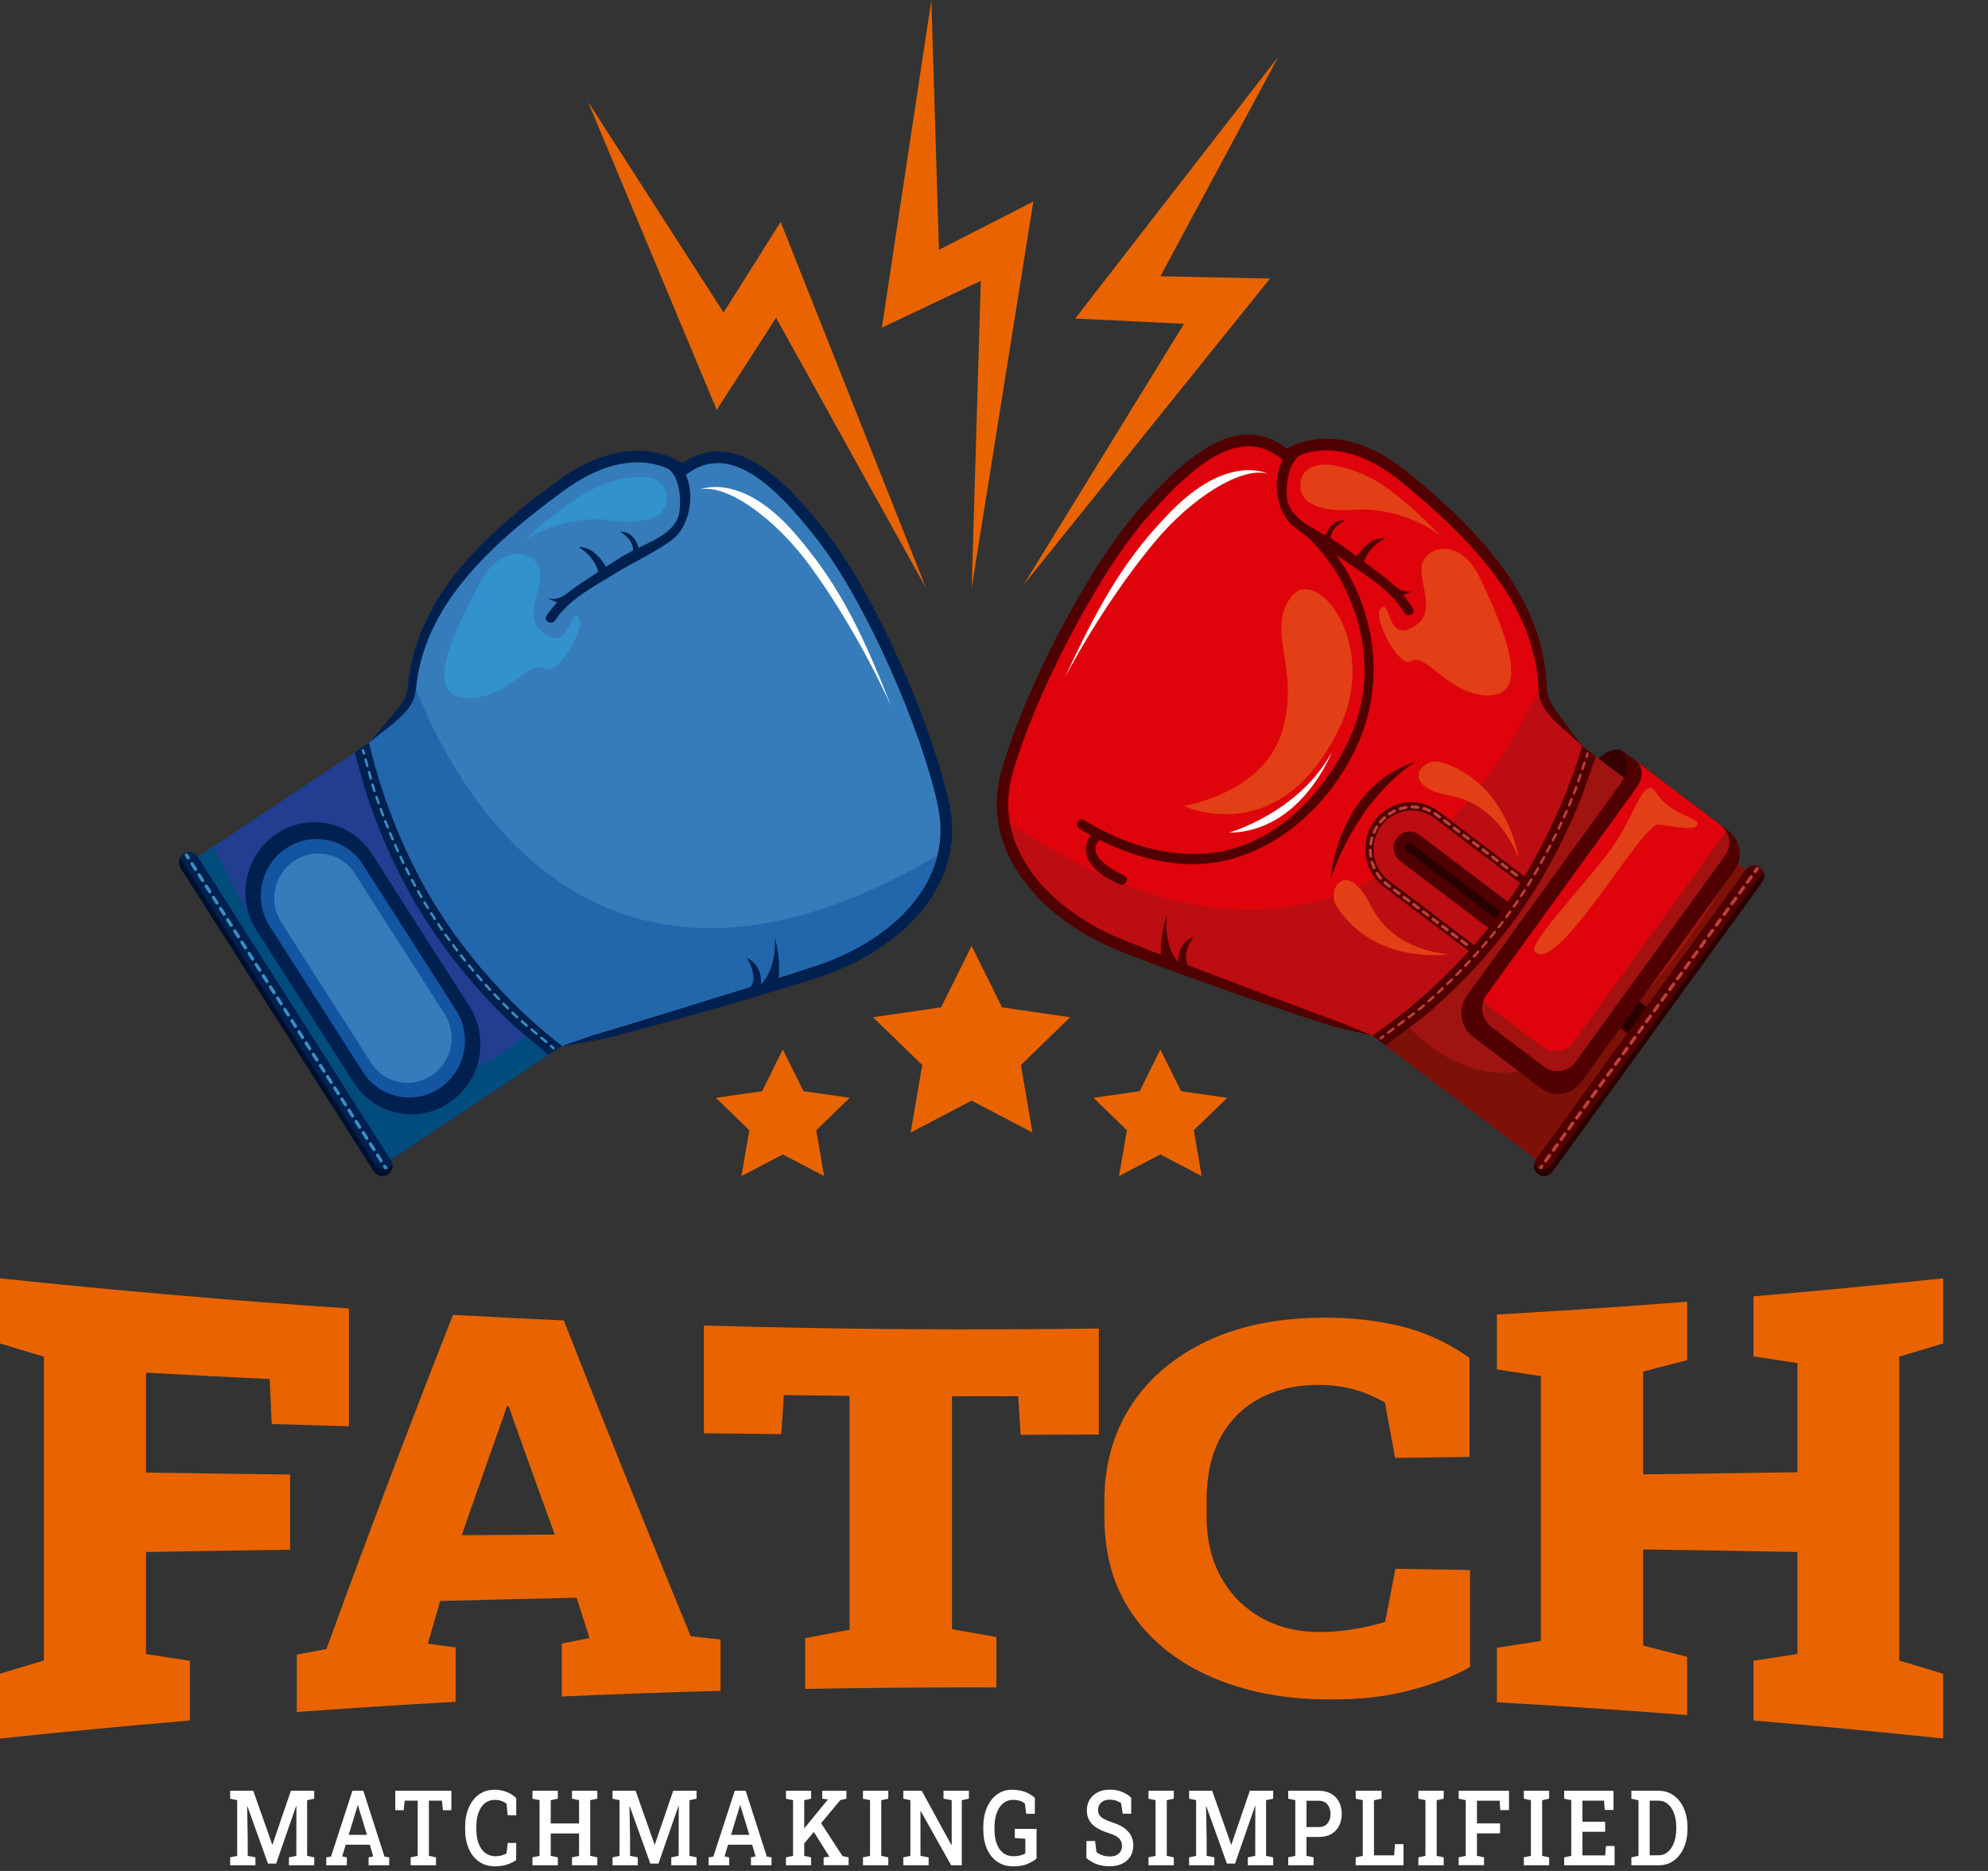 <?xml version="1.0" encoding="utf-8" ?>
<svg xmlns="http://www.w3.org/2000/svg" xmlns:xlink="http://www.w3.org/1999/xlink" width="68" height="64">
	<rect width="100%" height="100%" fill="#333333" stroke="none"/>
	<path fill="#9F1311" transform="translate(46.893 25.48)" d="M5.928 14.389L13.1 4.485L7.172 0C7.172 0 6.395 2.898 4.456 5.576C2.426 8.379 0 9.903 0 9.903L5.928 14.388L5.928 14.389Z"/>
	<path fill="#7D1007" transform="translate(46.893 29.508)" d="M12.497 0L13.1 0.457L5.928 10.361L0 5.876C0 5.876 0.355 5.653 0.905 5.222C5.991 11.063 11.264 2.275 12.497 0L12.497 0Z"/>
	<path fill="#280000" transform="matrix(0.595 -0.804 0.804 0.595 55.008 34.855)" d="M0.012 0.012L1.123 0L1.11 1.158L0 1.17L0.012 0.012Z"/>
	<path fill="#500000" transform="translate(34.094 14.867)" d="M0.156 11.522C0.789 9.217 2.53 5.692 4.12 3.498C4.369 3.154 4.612 2.846 4.842 2.582C6.362 0.839 7.498 0.044 8.528 0.002C9.027 -0.019 9.497 0.142 9.923 0.478C10.482 0.166 12.041 -0.391 14.155 1.363C16.461 3.275 18.725 5.564 18.814 8.662C18.826 9.097 19.081 9.382 19.414 9.84C19.553 10.031 20.029 10.656 20.029 10.656L19.424 12.023C19.001 13.109 18.353 14.625 17.231 16.174C16.122 17.705 14.866 18.798 14.026 19.502L12.859 20.556C12.859 20.556 11.807 20.327 11.535 20.253C11.089 20.129 6.608 18.629 4.179 17.652C1.621 16.622 -0.617 14.327 0.155 11.522L0.156 11.522Z"/>
	<path fill="#DF040B" transform="translate(34.486 15.265)" d="M0.141 11.231C0.847 8.664 2.997 4.449 4.741 2.448C6.485 0.448 8.105 -0.789 9.5 0.576C9.5 0.576 11.058 -0.768 13.52 1.274C15.981 3.315 18.057 5.523 18.141 8.361C18.159 9.021 18.688 9.43 19.637 10.26L19.155 11.674C18.731 12.764 18.01 14.335 16.921 15.837C15.862 17.301 14.694 18.415 13.82 19.145L12.468 20.16L11.479 19.753C11.479 19.753 6.401 17.879 3.932 16.884C1.463 15.89 -0.558 13.769 0.139 11.231L0.141 11.231Z"/>
	<path fill="#BC0D12" transform="translate(34.557 23.581)" d="M18.074 0.001C18.074 0.013 18.075 0.024 18.077 0.036C18.096 0.696 18.623 1.105 19.573 1.936L19.091 3.348C18.667 4.439 17.946 6.009 16.857 7.512C15.798 8.976 14.631 10.089 13.757 10.82L12.405 11.835L11.416 11.427C11.416 11.427 6.338 9.552 3.868 8.558C1.968 7.793 0.335 6.359 0 4.583C11.124 12.057 16.48 3.43 18.074 0L18.074 0.001Z"/>
	<path fill="#390000" transform="translate(54.685 25.639)" d="M0 0.31C0.283 0.019 0.641 -0.086 0.858 0.077C1.075 0.242 1.081 0.622 0.891 0.984L0 0.31Z"/>
	<path fill="#500000" transform="translate(52.47 29.604)" d="M0.141 10.555C0.295 10.673 0.514 10.639 0.627 10.481L7.806 0.566C7.921 0.409 7.888 0.186 7.733 0.07L7.733 0.07C7.58 -0.047 7.361 -0.014 7.247 0.144L0.068 10.058C-0.046 10.216 -0.013 10.438 0.141 10.554L0.141 10.554L0.141 10.555Z"/>
	<path fill="#E23F16" transform="translate(44.477 15.894)" d="M4.797 2.442C4.797 2.442 3.371 0.883 2.256 0.379C0.667 -0.34 0.107 0.111 0.02 0.532C-0.134 1.284 0.618 1.638 1.852 1.545C2.944 1.464 4.149 1.904 4.797 2.442Z"/>
	<path fill="#500000" transform="translate(43.672 15.194)" d="M0.893 0.328C0.404 0.535 0.308 1.375 0.345 1.818C0.407 2.543 1.334 2.918 1.86 3.233C2.376 3.543 2.86 3.939 3.348 4.294C3.854 4.662 4.346 5.072 4.659 5.628C4.766 5.818 4.459 5.951 4.352 5.761C3.932 5.014 3.118 4.546 2.444 4.066C1.825 3.625 1.122 3.267 0.539 2.78C-0.197 2.162 -0.231 0.435 0.761 0.014C0.958 -0.07 1.09 0.243 0.891 0.328L0.891 0.328L0.893 0.328Z"/>
	<path fill="#500000" transform="translate(46.324 18.416)" d="M0 0.735C0 0.735 0.457 -0.086 1.047 0.007C1.047 0.007 0.422 0.285 0.291 0.955L0 0.735Z"/>
	<path fill="#500000" transform="translate(47.634 19.985)" d="M0.001 0C0.001 0 0.357 0.356 0.698 0.219C0.698 0.219 0.435 0.379 0.224 0.372L0 0L0.001 0Z"/>
	<path fill="#500000" transform="translate(45.314 17.804)" d="M0 0.583C0 0.583 0.145 -0.059 0.696 0.004C0.696 0.004 0.133 0.233 0.208 0.74L0.001 0.584L0 0.583Z"/>
	<path fill="#500000" transform="translate(49.986 25.671)" d="M2.726 11.552C3.16 11.881 3.774 11.787 4.096 11.344L9.338 4.103C9.66 3.659 9.546 3.064 9.111 2.735L5.495 0C5.495 0 5.953 0.435 5.435 1.15L0.192 8.39C-0.13 8.835 -0.038 9.462 0.397 9.791L2.727 11.553L2.726 11.552Z"/>
	<path fill="#DF040B" transform="translate(50.7 26.07)" d="M2.121 10.416C2.46 10.672 2.937 10.6 3.187 10.254L8.3 3.194C8.55 2.848 8.461 2.383 8.123 2.129L5.308 0C5.308 0 5.664 0.338 5.261 0.897L0.149 7.957C-0.101 8.303 -0.029 8.792 0.309 9.048L2.123 10.419L2.121 10.416Z"/>
	<path fill="#A31211" transform="translate(55.95 26.01)" d="M0.069 0.07C0.062 0.064 0.057 0.059 0.057 0.059L0.069 0.068C0.069 0.068 0.069 0.069 0.069 0.07Z"/>
	<path fill="#A31211" transform="translate(50.701 28.421)" d="M0.047 5.796C0.096 5.88 0.162 5.955 0.244 6.017L2.058 7.388C2.396 7.644 2.873 7.571 3.123 7.225L8.236 0.165C8.274 0.112 8.304 0.057 8.327 0C8.484 0.255 8.489 0.583 8.3 0.843L3.188 7.903C2.937 8.249 2.46 8.321 2.122 8.065L0.308 6.694C0.029 6.483 -0.068 6.114 0.048 5.796L0.047 5.796Z"/>
	<path fill="#E23F16" transform="translate(52.472 26.954)" d="M0.014 5.574C-0.198 5.295 2.038 3.003 2.775 1.888C3.514 0.773 3.774 -0.479 4.192 0.185C4.611 0.85 5.571 1.035 5.588 1.188C5.624 1.53 4.802 1.3 4.244 1.254C3.684 1.208 0.737 6.519 0.014 5.574L0.014 5.574Z"/>
	<path fill="#BF403A" transform="translate(59.982 29.661)" d="M0.1 0.182L0.167 0.09C0.186 0.065 0.18 0.03 0.156 0.011C0.131 -0.007 0.097 -0.002 0.078 0.022L0.011 0.114C-0.008 0.139 -0.002 0.174 0.022 0.193C0.046 0.211 0.082 0.206 0.1 0.182Z"/>
	<path fill="#BF403A" transform="translate(52.811 29.938)" d="M0.023 9.818C-0.002 9.8 -0.007 9.764 0.011 9.738L0.145 9.556C0.162 9.53 0.198 9.525 0.223 9.544C0.248 9.562 0.253 9.598 0.234 9.624L0.101 9.808C0.083 9.832 0.048 9.839 0.023 9.819L0.023 9.818ZM0.288 9.452C0.263 9.432 0.258 9.398 0.277 9.372L0.41 9.188C0.428 9.162 0.463 9.157 0.488 9.176C0.512 9.196 0.519 9.23 0.5 9.256L0.366 9.44C0.347 9.466 0.313 9.471 0.288 9.452ZM0.554 9.085C0.529 9.066 0.524 9.031 0.542 9.005L0.676 8.821C0.695 8.797 0.729 8.79 0.754 8.81C0.779 8.828 0.784 8.864 0.765 8.888L0.632 9.072C0.614 9.097 0.579 9.103 0.554 9.084L0.554 9.085ZM0.819 8.718C0.794 8.7 0.789 8.664 0.808 8.639L0.94 8.455C0.959 8.429 0.994 8.424 1.018 8.443C1.043 8.462 1.048 8.497 1.029 8.523L0.896 8.706C0.878 8.731 0.843 8.736 0.818 8.717L0.819 8.718ZM1.085 8.352C1.06 8.334 1.055 8.298 1.073 8.272L1.207 8.088C1.226 8.062 1.26 8.057 1.285 8.077C1.309 8.096 1.315 8.131 1.296 8.156L1.163 8.34C1.144 8.365 1.11 8.371 1.085 8.352ZM1.35 7.985C1.325 7.967 1.32 7.931 1.339 7.905L1.471 7.722C1.49 7.696 1.524 7.691 1.549 7.71C1.574 7.728 1.579 7.764 1.56 7.79L1.427 7.974C1.408 7.999 1.374 8.005 1.349 7.985L1.35 7.985ZM1.616 7.619C1.591 7.599 1.586 7.565 1.605 7.539L1.738 7.355C1.757 7.331 1.791 7.324 1.816 7.343C1.841 7.363 1.846 7.397 1.827 7.423L1.694 7.607C1.675 7.633 1.641 7.638 1.616 7.619ZM1.881 7.252C1.856 7.233 1.851 7.198 1.87 7.172L2.003 6.988C2.021 6.963 2.056 6.957 2.081 6.977C2.107 6.996 2.112 7.031 2.093 7.057L1.959 7.24C1.942 7.266 1.907 7.271 1.881 7.252ZM2.147 6.885C2.122 6.866 2.117 6.831 2.136 6.806L2.268 6.623C2.287 6.597 2.321 6.592 2.346 6.611C2.371 6.629 2.376 6.666 2.357 6.69L2.224 6.874C2.206 6.9 2.171 6.905 2.146 6.885L2.147 6.885ZM2.412 6.519C2.387 6.5 2.382 6.465 2.401 6.439L2.534 6.255C2.553 6.229 2.587 6.224 2.613 6.244C2.638 6.263 2.643 6.298 2.624 6.323L2.49 6.507C2.472 6.533 2.438 6.538 2.412 6.519ZM2.678 6.152C2.653 6.134 2.648 6.098 2.665 6.073L2.799 5.889C2.816 5.863 2.852 5.858 2.877 5.877C2.902 5.896 2.907 5.931 2.888 5.957L2.755 6.141C2.736 6.166 2.702 6.172 2.677 6.152L2.678 6.152ZM2.943 5.786C2.918 5.768 2.913 5.732 2.932 5.706L3.066 5.522C3.084 5.496 3.118 5.491 3.144 5.51C3.167 5.53 3.172 5.564 3.155 5.59L3.021 5.774C3.003 5.8 2.969 5.805 2.943 5.786ZM3.209 5.419C3.184 5.401 3.179 5.365 3.198 5.339L3.331 5.155C3.349 5.13 3.384 5.125 3.409 5.144C3.433 5.162 3.439 5.198 3.42 5.224L3.287 5.408C3.269 5.432 3.234 5.438 3.209 5.419ZM3.474 5.053C3.451 5.033 3.444 4.999 3.463 4.973L3.597 4.789C3.614 4.764 3.649 4.758 3.675 4.777C3.7 4.797 3.705 4.831 3.686 4.857L3.553 5.041C3.535 5.065 3.5 5.072 3.474 5.053ZM3.74 4.686C3.715 4.668 3.71 4.632 3.729 4.606L3.861 4.422C3.88 4.398 3.914 4.391 3.939 4.411C3.963 4.429 3.969 4.465 3.95 4.49L3.817 4.674C3.799 4.7 3.764 4.705 3.739 4.686L3.74 4.686ZM4.006 4.319C3.98 4.3 3.975 4.265 3.994 4.24L4.128 4.057C4.146 4.031 4.18 4.026 4.206 4.044C4.231 4.063 4.236 4.098 4.217 4.124L4.084 4.308C4.066 4.334 4.031 4.339 4.006 4.319L4.006 4.319ZM4.271 3.953C4.246 3.935 4.241 3.899 4.26 3.873L4.393 3.69C4.411 3.665 4.446 3.66 4.471 3.679C4.495 3.697 4.501 3.733 4.482 3.759L4.349 3.942C4.33 3.967 4.296 3.973 4.271 3.954L4.271 3.953ZM4.537 3.586C4.511 3.567 4.506 3.532 4.525 3.506L4.659 3.323C4.676 3.297 4.711 3.292 4.737 3.311C4.762 3.33 4.767 3.365 4.748 3.391L4.615 3.575C4.596 3.6 4.562 3.605 4.537 3.586ZM4.802 3.22C4.777 3.2 4.772 3.166 4.791 3.14L4.923 2.956C4.942 2.93 4.976 2.925 5.001 2.944C5.026 2.962 5.031 2.998 5.012 3.024L4.879 3.208C4.86 3.234 4.826 3.239 4.801 3.221L4.802 3.22ZM5.068 2.853C5.042 2.835 5.037 2.799 5.056 2.773L5.19 2.589C5.209 2.564 5.243 2.558 5.268 2.578C5.292 2.597 5.298 2.632 5.279 2.658L5.146 2.84C5.128 2.866 5.093 2.871 5.068 2.852L5.068 2.853ZM5.333 2.486C5.309 2.468 5.303 2.432 5.322 2.407L5.455 2.223C5.474 2.197 5.508 2.192 5.533 2.211C5.557 2.229 5.563 2.265 5.545 2.291L5.412 2.475C5.394 2.501 5.36 2.506 5.334 2.486L5.333 2.486ZM5.599 2.12C5.575 2.101 5.568 2.066 5.587 2.04L5.721 1.856C5.738 1.83 5.774 1.825 5.799 1.845C5.824 1.863 5.829 1.899 5.81 1.924L5.677 2.107C5.658 2.133 5.624 2.138 5.599 2.119L5.599 2.12ZM5.864 1.753C5.84 1.734 5.834 1.699 5.853 1.674L5.986 1.49C6.005 1.464 6.039 1.459 6.064 1.478C6.089 1.496 6.094 1.532 6.076 1.558L5.943 1.742C5.925 1.766 5.891 1.771 5.865 1.753L5.864 1.753ZM6.13 1.387C6.106 1.367 6.099 1.333 6.118 1.307L6.252 1.123C6.271 1.097 6.305 1.092 6.33 1.111C6.355 1.129 6.36 1.165 6.341 1.191L6.208 1.375C6.19 1.401 6.155 1.406 6.13 1.387ZM6.395 1.02C6.37 1.002 6.365 0.966 6.384 0.94L6.517 0.756C6.536 0.731 6.57 0.726 6.595 0.745C6.62 0.763 6.625 0.799 6.607 0.825L6.473 1.007C6.456 1.033 6.42 1.038 6.395 1.019L6.395 1.02ZM6.661 0.654C6.636 0.634 6.631 0.599 6.649 0.574L6.783 0.39C6.802 0.365 6.836 0.36 6.861 0.378C6.885 0.398 6.891 0.432 6.872 0.458L6.739 0.642C6.72 0.666 6.686 0.673 6.661 0.654ZM6.926 0.287C6.901 0.268 6.896 0.233 6.915 0.207L7.047 0.023C7.066 -0.002 7.1 -0.008 7.125 0.012C7.15 0.031 7.155 0.066 7.136 0.091L7.003 0.275C6.984 0.301 6.95 0.306 6.925 0.287L6.926 0.287Z"/>
	<path fill="#BF403A" transform="translate(52.613 39.838)" d="M0.1 0.182L0.167 0.09C0.185 0.065 0.179 0.03 0.155 0.011C0.13 -0.007 0.096 -0.002 0.077 0.022L0.011 0.114C-0.007 0.138 -0.002 0.174 0.022 0.193C0.047 0.211 0.081 0.208 0.1 0.182Z"/>
	<path fill="#280000" transform="translate(52.471 29.796)" d="M0.005 10.014C0.029 10.06 0.061 10.104 0.105 10.137C0.259 10.254 0.477 10.221 0.591 10.062L7.77 0.148C7.803 0.103 7.823 0.051 7.832 0C7.891 0.117 7.885 0.261 7.804 0.373L0.625 10.288C0.511 10.446 0.293 10.479 0.139 10.362C0.03 10.28 -0.018 10.142 0.006 10.014L0.005 10.014Z"/>
	<path fill="#500000" transform="translate(36.844 18.047)" d="M0.3 11.061C0.282 10.88 0.35 10.675 0.464 10.525C0.335 10.454 0.207 10.382 0.084 10.306C-0.098 10.195 0.046 9.893 0.228 10.004C1.575 10.821 3.118 11.326 4.694 11.116C6.852 10.828 8.571 8.974 9.404 7.017C10.371 4.744 9.615 1.952 7.852 0.296C7.696 0.15 7.913 -0.102 8.069 0.044C9.971 1.828 10.68 4.722 9.7 7.165C8.881 9.206 7.092 10.98 4.943 11.415C3.525 11.702 2.053 11.33 0.764 10.683C0.264 11.196 1.229 11.731 1.611 11.905C1.805 11.992 1.66 12.295 1.467 12.207C0.992 11.994 0.358 11.661 0.3 11.062L0.3 11.061Z"/>
	<path fill="#BC0D12" transform="translate(46.702 27.441)" d="M3.86 5.335L0.637 2.896C-0.061 2.368 -0.208 1.363 0.308 0.651C0.824 -0.062 1.807 -0.212 2.505 0.315L5.729 2.754L3.86 5.335L3.86 5.335Z"/>
	<path fill="#500000" transform="translate(46.701 27.441)" d="M0.309 0.651C0.825 -0.062 1.808 -0.212 2.506 0.315L5.73 2.754L5.571 2.974L2.358 0.543C1.779 0.105 0.964 0.23 0.536 0.82C0.108 1.412 0.229 2.246 0.808 2.683L4.02 5.114L3.86 5.334L0.637 2.895C-0.061 2.366 -0.208 1.362 0.308 0.649L0.309 0.651Z"/>
	<path fill="#500000" transform="translate(47.669 28.444)" d="M3.355 3.381L0.222 1.01C-0.021 0.826 -0.073 0.475 0.107 0.227C0.287 -0.021 0.63 -0.074 0.874 0.11L4.007 2.48L3.355 3.379L3.355 3.381Z"/>
	<path fill="#280000" transform="translate(48.049 28.838)" d="M3.216 2.654L0.059 0.266C-0.005 0.217 -0.019 0.124 0.029 0.06C0.076 -0.006 0.167 -0.02 0.231 0.029L3.388 2.418L3.217 2.654L3.216 2.654Z"/>
	<path fill="#500000" transform="translate(46.946 25.52)" d="M7.17 0L7.636 0.352L7.219 1.573C6.781 2.7 6.035 4.324 4.911 5.876C3.815 7.388 2.61 8.54 1.706 9.296L0.445 10.243L0 9.904C0 9.904 2.426 8.38 4.456 5.577C6.395 2.898 7.172 0 7.172 0L7.17 0Z"/>
	<path fill="#BF403A" transform="translate(54.225 25.74)" d="M0.079 0.173C0.079 0.173 0.082 0.167 0.084 0.162L0.12 0.056C0.128 0.035 0.116 0.01 0.095 0.002C0.074 -0.005 0.05 0.006 0.042 0.028L0.006 0.134C-0.002 0.155 0.009 0.18 0.031 0.188C0.048 0.194 0.067 0.188 0.077 0.172L0.079 0.173Z"/>
	<path fill="#BF403A" transform="translate(47.445 26.051)" d="M4.114 5.34C4.101 5.36 4.074 5.362 4.057 5.348C4.038 5.334 4.038 5.31 4.048 5.289C4.082 5.243 4.117 5.196 4.151 5.149L4.177 5.113L4.177 5.113C4.191 5.093 4.216 5.09 4.235 5.104C4.254 5.118 4.258 5.144 4.244 5.163L4.218 5.199C4.184 5.246 4.148 5.294 4.114 5.34ZM4.313 4.993C4.294 4.979 4.291 4.953 4.303 4.934C4.345 4.873 4.386 4.814 4.428 4.754C4.442 4.733 4.467 4.729 4.486 4.744C4.505 4.758 4.508 4.783 4.496 4.803C4.454 4.863 4.413 4.924 4.371 4.984L4.371 4.984C4.359 5.003 4.332 5.007 4.315 4.993L4.313 4.993ZM3.982 5.515C3.938 5.573 3.893 5.631 3.849 5.689C3.835 5.707 3.809 5.71 3.791 5.695C3.773 5.681 3.77 5.658 3.785 5.636C3.829 5.58 3.874 5.522 3.918 5.464C3.932 5.446 3.958 5.442 3.976 5.456C3.994 5.47 3.997 5.496 3.984 5.515C3.984 5.515 3.984 5.515 3.984 5.515L3.982 5.515ZM4.56 4.63C4.541 4.618 4.536 4.59 4.549 4.572C4.589 4.511 4.629 4.45 4.668 4.389C4.681 4.368 4.706 4.364 4.725 4.377C4.744 4.39 4.749 4.416 4.737 4.435C4.698 4.497 4.658 4.558 4.618 4.62L4.618 4.62C4.605 4.639 4.58 4.643 4.561 4.632L4.56 4.63ZM3.713 5.861C3.666 5.919 3.621 5.976 3.575 6.032C3.561 6.05 3.534 6.052 3.517 6.038C3.499 6.022 3.498 5.995 3.512 5.978C3.557 5.923 3.604 5.866 3.649 5.809C3.663 5.791 3.689 5.788 3.707 5.803C3.724 5.818 3.727 5.843 3.714 5.861L3.714 5.861L3.713 5.861ZM4.798 4.261C4.778 4.248 4.773 4.223 4.785 4.203C4.824 4.142 4.862 4.079 4.9 4.017C4.912 3.996 4.937 3.991 4.956 4.003C4.976 4.016 4.981 4.041 4.97 4.061C4.932 4.124 4.893 4.185 4.854 4.248L4.854 4.251C4.839 4.269 4.815 4.273 4.798 4.261L4.798 4.261ZM3.434 6.2C3.386 6.256 3.339 6.312 3.291 6.367C3.276 6.385 3.251 6.386 3.234 6.371C3.216 6.355 3.215 6.328 3.23 6.312C3.276 6.256 3.324 6.201 3.371 6.146C3.386 6.128 3.411 6.126 3.429 6.14C3.445 6.155 3.447 6.18 3.435 6.197C3.435 6.197 3.434 6.198 3.432 6.2L3.434 6.2ZM5.025 3.886C5.007 3.874 4.999 3.847 5.012 3.828C5.049 3.765 5.086 3.702 5.122 3.639C5.134 3.618 5.159 3.612 5.179 3.625C5.199 3.636 5.205 3.662 5.194 3.682C5.158 3.745 5.121 3.81 5.083 3.873C5.083 3.874 5.083 3.875 5.081 3.875C5.068 3.893 5.046 3.898 5.027 3.887L5.025 3.886ZM3.148 6.531C3.099 6.587 3.05 6.641 3.002 6.695C2.987 6.712 2.96 6.713 2.943 6.697C2.927 6.682 2.925 6.655 2.94 6.638C2.988 6.584 3.037 6.53 3.085 6.476C3.1 6.458 3.127 6.458 3.143 6.474C3.159 6.489 3.161 6.513 3.149 6.53L3.147 6.534L3.148 6.531ZM5.244 3.505C5.224 3.493 5.218 3.468 5.229 3.447C5.266 3.383 5.3 3.318 5.335 3.254C5.345 3.233 5.372 3.227 5.39 3.237C5.411 3.249 5.418 3.275 5.407 3.295C5.372 3.36 5.336 3.424 5.301 3.488C5.301 3.489 5.3 3.491 5.299 3.492C5.286 3.509 5.263 3.514 5.246 3.504L5.244 3.505ZM2.854 6.857C2.803 6.911 2.753 6.964 2.704 7.016C2.689 7.033 2.662 7.033 2.646 7.016C2.63 7 2.628 6.973 2.645 6.957C2.694 6.904 2.744 6.852 2.794 6.798C2.809 6.781 2.836 6.78 2.852 6.796C2.867 6.812 2.87 6.835 2.857 6.852C2.857 6.853 2.855 6.854 2.855 6.856L2.854 6.857ZM5.455 3.119C5.434 3.107 5.427 3.083 5.437 3.062C5.471 2.997 5.505 2.933 5.539 2.868C5.549 2.848 5.574 2.84 5.594 2.85C5.614 2.86 5.622 2.886 5.612 2.907C5.579 2.971 5.544 3.037 5.51 3.102C5.51 3.105 5.507 3.106 5.507 3.107C5.495 3.124 5.472 3.129 5.455 3.119L5.455 3.119ZM2.552 7.175C2.5 7.227 2.45 7.279 2.398 7.33C2.382 7.347 2.355 7.347 2.34 7.33C2.324 7.314 2.324 7.288 2.34 7.271C2.39 7.22 2.442 7.168 2.492 7.115C2.509 7.099 2.534 7.099 2.55 7.115C2.565 7.131 2.567 7.154 2.554 7.171C2.554 7.172 2.552 7.173 2.55 7.176L2.552 7.175ZM5.656 2.728C5.636 2.718 5.628 2.692 5.638 2.671C5.671 2.606 5.704 2.54 5.735 2.475C5.745 2.454 5.77 2.445 5.791 2.455C5.811 2.466 5.82 2.491 5.809 2.512C5.778 2.577 5.745 2.643 5.713 2.71L5.709 2.715C5.697 2.732 5.675 2.737 5.657 2.727L5.656 2.728ZM2.244 7.485C2.192 7.536 2.14 7.587 2.087 7.638C2.071 7.653 2.044 7.653 2.029 7.635C2.013 7.618 2.014 7.591 2.031 7.576C2.082 7.526 2.134 7.476 2.187 7.424C2.203 7.407 2.229 7.407 2.246 7.424C2.26 7.44 2.261 7.463 2.249 7.479C2.248 7.481 2.246 7.483 2.244 7.485L2.244 7.485ZM5.85 2.333C5.83 2.323 5.821 2.298 5.831 2.277C5.862 2.21 5.894 2.143 5.924 2.077C5.933 2.057 5.958 2.048 5.979 2.057C5.999 2.067 6.008 2.091 5.999 2.113C5.969 2.179 5.939 2.246 5.906 2.313C5.905 2.315 5.904 2.318 5.903 2.319C5.891 2.334 5.87 2.341 5.851 2.332L5.85 2.333ZM1.93 7.789C1.876 7.841 1.823 7.89 1.77 7.939C1.752 7.954 1.727 7.953 1.712 7.935C1.697 7.917 1.698 7.891 1.715 7.876C1.768 7.827 1.82 7.778 1.873 7.728C1.89 7.712 1.916 7.714 1.932 7.73C1.946 7.746 1.946 7.768 1.935 7.783C1.934 7.786 1.931 7.787 1.93 7.789L1.93 7.789ZM6.035 1.934C6.015 1.924 6.005 1.9 6.015 1.878C6.045 1.81 6.074 1.743 6.103 1.677C6.111 1.657 6.137 1.646 6.157 1.657C6.178 1.667 6.187 1.691 6.178 1.712C6.149 1.777 6.12 1.846 6.09 1.914C6.09 1.916 6.088 1.919 6.086 1.921C6.075 1.937 6.055 1.943 6.036 1.934L6.035 1.934ZM1.609 8.085C1.554 8.135 1.5 8.183 1.445 8.231C1.428 8.246 1.401 8.243 1.388 8.225C1.372 8.207 1.374 8.182 1.391 8.166C1.444 8.119 1.498 8.071 1.554 8.021C1.571 8.006 1.596 8.008 1.613 8.025C1.625 8.04 1.627 8.062 1.615 8.078C1.613 8.08 1.611 8.081 1.609 8.084L1.609 8.085ZM6.211 1.53C6.19 1.521 6.181 1.496 6.19 1.475C6.218 1.407 6.246 1.339 6.274 1.272C6.283 1.251 6.307 1.241 6.328 1.25C6.349 1.259 6.359 1.284 6.351 1.305C6.323 1.372 6.295 1.44 6.266 1.51C6.266 1.512 6.264 1.516 6.261 1.518C6.25 1.533 6.23 1.539 6.212 1.53L6.211 1.53ZM1.281 8.375C1.224 8.424 1.169 8.47 1.114 8.516C1.097 8.53 1.072 8.528 1.057 8.511C1.041 8.493 1.045 8.466 1.062 8.452C1.116 8.407 1.171 8.359 1.228 8.312C1.245 8.296 1.27 8.299 1.286 8.317C1.298 8.332 1.298 8.354 1.288 8.37C1.286 8.372 1.284 8.375 1.281 8.377L1.281 8.375ZM6.378 1.124C6.357 1.115 6.347 1.091 6.356 1.069C6.376 1.017 6.396 0.966 6.415 0.918L6.432 0.865C6.44 0.844 6.464 0.832 6.485 0.84C6.507 0.847 6.518 0.872 6.51 0.894L6.492 0.949C6.473 0.999 6.453 1.051 6.431 1.102C6.43 1.106 6.429 1.109 6.426 1.111C6.415 1.127 6.395 1.132 6.377 1.125L6.378 1.124ZM0.941 8.653L0.766 8.782C0.747 8.797 0.722 8.791 0.708 8.773C0.694 8.754 0.698 8.728 0.717 8.714L0.892 8.584C0.909 8.57 0.936 8.575 0.95 8.593C0.961 8.609 0.961 8.628 0.95 8.644C0.947 8.647 0.945 8.65 0.941 8.653ZM6.528 0.71C6.507 0.702 6.495 0.678 6.503 0.656L6.573 0.447C6.581 0.426 6.604 0.414 6.626 0.422C6.648 0.429 6.659 0.454 6.651 0.476L6.581 0.684C6.581 0.684 6.577 0.692 6.575 0.696C6.565 0.71 6.546 0.716 6.528 0.71L6.528 0.71ZM0.591 8.912L0.416 9.042C0.398 9.055 0.372 9.051 0.358 9.033C0.344 9.015 0.349 8.988 0.367 8.974L0.542 8.844C0.559 8.83 0.586 8.835 0.6 8.853C0.611 8.869 0.611 8.889 0.6 8.903C0.597 8.907 0.595 8.91 0.591 8.912ZM6.669 0.292C6.648 0.284 6.636 0.26 6.644 0.238L6.714 0.028C6.722 0.006 6.746 -0.005 6.767 0.002C6.788 0.01 6.8 0.035 6.792 0.056L6.722 0.265C6.722 0.265 6.718 0.273 6.716 0.275C6.705 0.289 6.687 0.296 6.669 0.291L6.669 0.292ZM0.241 9.173L0.066 9.303C0.047 9.318 0.022 9.314 0.008 9.294C-0.006 9.275 -0.002 9.249 0.017 9.235L0.192 9.105C0.211 9.091 0.236 9.095 0.25 9.114C0.261 9.13 0.26 9.15 0.25 9.164C0.247 9.168 0.245 9.171 0.241 9.173Z"/>
	<path fill="#BF403A" transform="translate(47.185 35.41)" d="M0.163 0.068C0.173 0.054 0.174 0.033 0.163 0.018C0.149 -0.002 0.124 -0.006 0.105 0.009L0.017 0.074C-0.001 0.088 -0.006 0.114 0.008 0.133C0.022 0.153 0.047 0.156 0.066 0.142L0.154 0.077C0.154 0.077 0.16 0.072 0.163 0.068Z"/>
	<path fill="#BF403A" transform="translate(46.821 27.552)" d="M3.312 4.799L3.147 4.674C3.125 4.656 3.12 4.624 3.137 4.601C3.154 4.578 3.186 4.573 3.209 4.591L3.374 4.715C3.396 4.732 3.401 4.766 3.385 4.789C3.369 4.812 3.336 4.817 3.313 4.799L3.312 4.799ZM5.023 2.43L4.859 2.305C4.836 2.288 4.831 2.255 4.847 2.232C4.865 2.209 4.896 2.203 4.919 2.221L5.084 2.346C5.107 2.364 5.112 2.396 5.094 2.419C5.078 2.443 5.045 2.448 5.022 2.431L5.023 2.43ZM2.982 4.55L2.818 4.425C2.795 4.407 2.79 4.375 2.807 4.351C2.824 4.328 2.857 4.323 2.879 4.341L3.044 4.466C3.067 4.483 3.072 4.516 3.054 4.539C3.038 4.562 3.005 4.568 2.982 4.55ZM4.695 2.18L4.53 2.055C4.508 2.037 4.503 2.005 4.52 1.982C4.536 1.959 4.569 1.954 4.592 1.971L4.757 2.095C4.779 2.112 4.784 2.145 4.768 2.169C4.752 2.192 4.719 2.197 4.696 2.18L4.695 2.18ZM2.654 4.3L2.489 4.175C2.466 4.158 2.461 4.125 2.479 4.102C2.495 4.079 2.528 4.074 2.551 4.09L2.716 4.215C2.738 4.232 2.743 4.265 2.727 4.288C2.709 4.312 2.678 4.317 2.655 4.299L2.654 4.3ZM4.365 1.931L4.2 1.806C4.178 1.789 4.173 1.756 4.19 1.733C4.207 1.709 4.239 1.704 4.262 1.721L4.427 1.846C4.45 1.863 4.453 1.896 4.437 1.919C4.421 1.942 4.388 1.947 4.365 1.931ZM2.324 4.05L2.159 3.926C2.137 3.909 2.132 3.876 2.149 3.852C2.166 3.829 2.197 3.824 2.221 3.842L2.386 3.967C2.409 3.984 2.414 4.017 2.396 4.04C2.38 4.063 2.347 4.068 2.324 4.052L2.324 4.05ZM4.037 1.681L3.872 1.556C3.849 1.54 3.844 1.506 3.861 1.483C3.877 1.46 3.91 1.455 3.932 1.471L4.097 1.596C4.12 1.614 4.125 1.646 4.107 1.67C4.091 1.693 4.058 1.698 4.036 1.68L4.037 1.681ZM1.995 3.802L1.83 3.677C1.807 3.659 1.802 3.627 1.818 3.604C1.835 3.581 1.867 3.576 1.89 3.593L2.055 3.717C2.078 3.734 2.083 3.767 2.066 3.791C2.05 3.812 2.017 3.819 1.995 3.801L1.995 3.802ZM3.707 1.433L3.542 1.308C3.52 1.291 3.515 1.259 3.532 1.235C3.549 1.212 3.581 1.207 3.604 1.223L3.769 1.348C3.792 1.366 3.797 1.398 3.78 1.421C3.764 1.444 3.731 1.45 3.708 1.432L3.707 1.433ZM1.666 3.554L1.501 3.429C1.479 3.412 1.474 3.379 1.491 3.356C1.508 3.333 1.54 3.328 1.563 3.346L1.728 3.47C1.75 3.488 1.755 3.521 1.738 3.544C1.721 3.567 1.689 3.572 1.666 3.555L1.666 3.554ZM3.379 1.185L3.214 1.06C3.191 1.043 3.186 1.01 3.203 0.987C3.219 0.963 3.252 0.958 3.274 0.976L3.439 1.101C3.462 1.118 3.467 1.151 3.45 1.174C3.434 1.198 3.401 1.203 3.379 1.185ZM1.336 3.306L1.172 3.181C1.149 3.164 1.144 3.131 1.161 3.108C1.178 3.084 1.209 3.079 1.233 3.097L1.398 3.222C1.421 3.239 1.426 3.272 1.408 3.295C1.392 3.319 1.359 3.324 1.336 3.307L1.336 3.306ZM3.049 0.936L2.884 0.812C2.862 0.795 2.857 0.761 2.874 0.738C2.891 0.715 2.923 0.71 2.946 0.727L3.111 0.852C3.133 0.868 3.138 0.902 3.122 0.925C3.106 0.948 3.073 0.953 3.05 0.935L3.049 0.936ZM1.008 3.056L0.843 2.931C0.82 2.915 0.815 2.881 0.832 2.858C0.848 2.835 0.881 2.83 0.904 2.848L1.068 2.973C1.091 2.991 1.096 3.023 1.08 3.046C1.063 3.069 1.031 3.074 1.008 3.056ZM2.721 0.687L2.556 0.562C2.533 0.545 2.528 0.512 2.546 0.489C2.562 0.466 2.595 0.46 2.617 0.477L2.782 0.602C2.805 0.619 2.81 0.652 2.794 0.675C2.776 0.698 2.745 0.704 2.722 0.686L2.721 0.687ZM0.68 2.808L0.604 2.751C0.573 2.728 0.544 2.704 0.515 2.678C0.493 2.659 0.491 2.627 0.51 2.605C0.529 2.583 0.561 2.58 0.583 2.6C0.609 2.623 0.637 2.646 0.666 2.668L0.741 2.724C0.764 2.742 0.769 2.774 0.751 2.798C0.735 2.821 0.702 2.826 0.68 2.808L0.68 2.808ZM2.391 0.437L2.318 0.383C2.288 0.36 2.258 0.34 2.227 0.32C2.203 0.305 2.196 0.273 2.211 0.248C2.226 0.224 2.258 0.216 2.281 0.232C2.315 0.252 2.347 0.275 2.38 0.3L2.453 0.355C2.475 0.372 2.48 0.405 2.463 0.428C2.446 0.451 2.414 0.457 2.391 0.439L2.391 0.437ZM0.435 2.529C0.414 2.548 0.381 2.546 0.364 2.524C0.317 2.468 0.274 2.41 0.237 2.35C0.221 2.326 0.229 2.293 0.252 2.278C0.276 2.263 0.307 2.269 0.322 2.293C0.357 2.35 0.398 2.404 0.44 2.455C0.457 2.475 0.457 2.502 0.443 2.521C0.44 2.524 0.438 2.526 0.435 2.53L0.435 2.529ZM2.052 0.224C1.992 0.197 1.93 0.174 1.866 0.156C1.839 0.148 1.823 0.12 1.831 0.091C1.839 0.063 1.866 0.048 1.894 0.055C1.962 0.075 2.03 0.099 2.093 0.129C2.119 0.14 2.13 0.171 2.119 0.198C2.118 0.202 2.115 0.205 2.114 0.208C2.1 0.228 2.074 0.235 2.052 0.225L2.052 0.224ZM0.203 2.185C0.177 2.197 0.146 2.185 0.135 2.16C0.106 2.094 0.081 2.026 0.06 1.956C0.053 1.929 0.068 1.9 0.094 1.892C0.121 1.883 0.15 1.9 0.157 1.927C0.176 1.991 0.199 2.055 0.227 2.116C0.234 2.134 0.232 2.154 0.221 2.169C0.216 2.175 0.21 2.182 0.201 2.185L0.203 2.185ZM1.674 0.116C1.608 0.107 1.543 0.103 1.476 0.104C1.448 0.104 1.424 0.081 1.424 0.053C1.424 0.024 1.447 2.6107588e-15 1.475 2.6107588e-15C1.545 2.6107588e-15 1.616 0.004 1.686 0.013C1.714 0.017 1.734 0.042 1.73 0.071C1.73 0.08 1.727 0.089 1.72 0.095C1.71 0.111 1.691 0.118 1.672 0.116L1.674 0.116ZM0.073 1.789C0.045 1.793 0.019 1.774 0.015 1.745C0.005 1.675 2.9178136e-13 1.601 2.9178136e-13 1.529C2.9178136e-13 1.501 0.023 1.477 0.05 1.477C0.078 1.477 0.101 1.5 0.101 1.528C0.101 1.595 0.106 1.663 0.116 1.73C0.118 1.744 0.115 1.758 0.107 1.769C0.099 1.779 0.087 1.787 0.073 1.789ZM1.28 0.12C1.214 0.13 1.15 0.145 1.087 0.165C1.06 0.172 1.032 0.157 1.023 0.13C1.016 0.103 1.031 0.073 1.057 0.064C1.124 0.044 1.194 0.027 1.263 0.017C1.291 0.013 1.318 0.032 1.321 0.06C1.324 0.075 1.32 0.089 1.312 0.099C1.305 0.109 1.294 0.117 1.28 0.12ZM0.057 1.372C0.029 1.369 0.009 1.343 0.013 1.313C0.023 1.241 0.038 1.17 0.057 1.101C0.064 1.074 0.093 1.057 0.12 1.065C0.146 1.073 0.162 1.102 0.155 1.129C0.137 1.194 0.123 1.259 0.113 1.326C0.112 1.335 0.109 1.343 0.104 1.349C0.093 1.365 0.076 1.372 0.057 1.37L0.057 1.372ZM0.902 0.237C0.842 0.265 0.785 0.298 0.73 0.334C0.706 0.35 0.674 0.343 0.659 0.319C0.644 0.295 0.651 0.262 0.674 0.247C0.734 0.207 0.795 0.172 0.859 0.141C0.885 0.13 0.916 0.141 0.927 0.167C0.936 0.185 0.932 0.206 0.922 0.22C0.917 0.226 0.911 0.233 0.902 0.237L0.902 0.237ZM0.156 0.967C0.131 0.956 0.118 0.925 0.131 0.898C0.16 0.832 0.194 0.769 0.232 0.707C0.247 0.682 0.278 0.677 0.302 0.691C0.326 0.706 0.332 0.738 0.318 0.763C0.283 0.819 0.252 0.88 0.224 0.94C0.223 0.944 0.22 0.947 0.219 0.951C0.205 0.97 0.179 0.978 0.157 0.967L0.156 0.967ZM0.573 0.457C0.523 0.5 0.477 0.549 0.434 0.601C0.415 0.623 0.384 0.625 0.362 0.607C0.341 0.588 0.34 0.556 0.356 0.534C0.403 0.478 0.452 0.427 0.505 0.379C0.526 0.36 0.557 0.363 0.576 0.383C0.593 0.403 0.593 0.43 0.579 0.449C0.576 0.451 0.574 0.454 0.571 0.457L0.573 0.457Z"/>
	<path fill="#500000" transform="translate(39.704 31.287)" d="M0.021 1.573C0.021 1.573 -0.095 0.943 0.216 0C0.216 0 0.012 1.165 0.77 1.81L0.021 1.573L0.021 1.573Z"/>
	<path fill="#500000" transform="translate(40.302 32.033)" d="M0.016 1.007C0.016 1.007 -0.145 0.295 0.541 0C0.541 0 -0.113 0.824 0.584 1.207L0.016 1.007Z"/>
	<path fill="#500000" transform="translate(45.514 26.049)" d="M2.911 0C2.911 0 1.009 1.106 0 4.021C0 4.021 0.201 0.885 2.911 0Z"/>
	<path fill="#E23F16" transform="translate(45.619 30.107)" d="M3.97 2.532C3.97 2.532 2.076 2.495 1.26 0.858C0.445 -0.776 -0.275 0.322 0.104 0.902C1.436 2.947 3.971 2.531 3.971 2.531L3.97 2.532Z"/>
	<path fill="#E23F16" transform="translate(48.525 26.048)" d="M3.424 3.33C3.424 3.33 2.835 1.49 1.067 1.169C-0.701 0.85 0.116 -0.175 0.77 0.026C3.073 0.731 3.424 3.329 3.424 3.329L3.424 3.33Z"/>
	<path fill="#E23F16" transform="translate(47.171 18.776)" d="M0.151 1.983C0.392 1.951 0.329 3.152 1.165 2.677C2.001 2.199 1.383 1.263 1.457 0.599C1.531 -0.066 2.764 -0.477 3.47 1.03C4.176 2.538 5.225 4.913 3.842 5.007C2.459 5.101 1.597 3.522 1.126 3.837C0.655 4.152 -0.387 2.057 0.15 1.985L0.151 1.983Z"/>
	<path fill="white" transform="translate(36.421 16.082)" d="M6.937 0.121C6.937 0.121 5.575 -0.592 3.603 1.442C2.186 2.903 1.277 4.324 0 7.107C0 7.107 1.211 4.723 3.015 2.529C4.389 0.857 6.103 -0.127 6.937 0.122L6.937 0.121Z"/>
	<path fill="#E23F16" transform="translate(40.484 20.155)" d="M0 7.412C0 7.412 2.738 7 3.374 4.857C4.009 2.714 2.815 1.48 3.663 0.284C4.513 -0.912 6.766 1.875 5.289 4.837C3.234 8.962 0 7.412 0 7.412Z"/>
	<path fill="white" transform="translate(42.032 25.741)" d="M0 2.744C0 2.744 2.387 2.068 3.516 0C3.516 0 2.479 2.717 0 2.744Z"/>
	<path fill="#213E91" transform="translate(6.474 25.377)" d="M6.599 14.491L0 4.128L6.204 0C6.204 0 6.81 2.951 8.595 5.753C10.462 8.687 12.803 10.363 12.803 10.363L6.599 14.491L6.599 14.491Z"/>
	<path fill="#004C7D" transform="translate(6.472 28.946)" d="M0.838 0L0 0.558L6.599 10.922L12.803 6.794C12.803 6.794 12.461 6.548 11.935 6.083C6.496 11.62 1.939 2.355 0.838 0L0.838 0Z"/>
	<path fill="#002050" transform="translate(12.616 15.419)" d="M19.855 12.091C19.356 9.743 17.821 6.104 16.359 3.809C16.13 3.45 15.905 3.126 15.69 2.848C14.27 1.008 13.178 0.141 12.15 0.036C11.651 -0.016 11.171 0.116 10.723 0.427C10.182 0.081 8.651 -0.574 6.432 1.052C4.009 2.826 1.607 4.979 1.335 8.078C1.297 8.512 1.026 8.782 0.664 9.221C0.513 9.404 0 9.999 0 9.999L0.526 11.406C0.885 12.52 1.446 14.079 2.477 15.7C3.497 17.301 4.691 18.474 5.49 19.231L6.596 20.359C6.596 20.359 7.664 20.194 7.94 20.136C8.396 20.041 12.973 18.814 15.463 17.984C18.087 17.11 20.463 14.949 19.856 12.091L19.855 12.091Z"/>
	<path fill="#367CBB" transform="translate(12.613 15.816)" d="M19.475 11.776C18.92 9.16 17.013 4.806 15.384 2.695C13.754 0.585 12.205 -0.756 10.726 0.525C10.726 0.525 9.245 -0.916 6.658 0.977C4.072 2.87 1.861 4.953 1.611 7.793C1.553 8.453 0.999 8.828 0 9.603L0.399 11.048C0.76 12.166 1.391 13.784 2.391 15.357C3.366 16.889 4.47 18.077 5.302 18.862L6.595 19.962L7.609 19.615C7.609 19.615 12.807 18.049 15.338 17.206C17.87 16.362 20.02 14.362 19.471 11.776L19.475 11.776Z"/>
	<path fill="#2266AB" transform="translate(12.61 23.566)" d="M1.615 0C1.615 0.012 1.612 0.023 1.611 0.035C1.553 0.695 1 1.071 0 1.845L0.399 3.29C0.76 4.408 1.389 6.026 2.391 7.599C3.366 9.131 4.47 10.318 5.302 11.104L6.596 12.204L7.612 11.857C7.612 11.857 12.809 10.291 15.341 9.448C17.29 8.798 19.01 7.464 19.45 5.705C7.865 12.505 3.01 3.533 1.615 0L1.615 0Z"/>
	<path fill="#002050" transform="translate(6.122 29.143)" d="M7.145 11.029C6.984 11.137 6.767 11.089 6.661 10.924L0.056 0.551C-0.048 0.386 -0.003 0.165 0.158 0.058L0.158 0.058C0.319 -0.05 0.536 -0.002 0.64 0.162L7.245 10.536C7.351 10.701 7.304 10.922 7.143 11.03L7.143 11.03L7.145 11.029Z"/>
	<path fill="#3192CD" transform="translate(17.897 16.309)" d="M0 2.207C0 2.207 1.52 0.732 2.668 0.296C4.301 -0.326 4.837 0.16 4.898 0.587C5.007 1.351 4.234 1.659 3.004 1.49C1.914 1.341 0.682 1.707 0 2.207L0 2.207Z"/>
	<path fill="#002050" transform="translate(18.666 15.664)" d="M4.113 0.325C4.59 0.561 4.638 1.409 4.574 1.85C4.469 2.574 3.518 2.891 2.972 3.175C2.437 3.454 1.929 3.821 1.42 4.146C0.892 4.483 0.374 4.864 0.027 5.402C-0.091 5.586 0.208 5.737 0.327 5.555C0.792 4.832 1.635 4.414 2.338 3.974C2.983 3.57 3.709 3.255 4.321 2.803C5.095 2.231 5.231 0.502 4.263 0.019C4.069 -0.078 3.918 0.228 4.113 0.325L4.113 0.325L4.113 0.325Z"/>
	<path fill="#002050" transform="translate(19.796 18.718)" d="M1.005 0.798C1.005 0.798 0.596 -0.054 0 0.003C0 0.003 0.61 0.32 0.701 1L1.004 0.798L1.005 0.798Z"/>
	<path fill="#002050" transform="translate(18.728 20.268)" d="M0.712 0C0.712 0 0.335 0.336 0 0.176C0 0.176 0.254 0.354 0.467 0.359L0.712 0Z"/>
	<path fill="#002050" transform="translate(21.198 18.187)" d="M0.663 0.624C0.663 0.624 0.556 -0.029 0 0.001C0 0.001 0.55 0.265 0.447 0.768L0.663 0.624Z"/>
	<path fill="#3B8FC0" transform="translate(6.322 29.191)" d="M0.069 0.184L0.009 0.089C-0.008 0.062 -0 0.027 0.025 0.009C0.05 -0.009 0.085 0 0.102 0.026L0.162 0.121C0.179 0.148 0.171 0.183 0.146 0.2C0.121 0.217 0.085 0.209 0.069 0.183L0.069 0.184Z"/>
	<path fill="#3B8FC0" transform="translate(6.511 29.488)" d="M6.478 10.249L6.356 10.057C6.34 10.03 6.346 9.995 6.373 9.979C6.398 9.962 6.433 9.97 6.449 9.995L6.571 10.187C6.588 10.213 6.582 10.249 6.555 10.266C6.529 10.284 6.495 10.276 6.478 10.249ZM6.234 9.865L6.112 9.674C6.096 9.647 6.103 9.612 6.129 9.594C6.154 9.576 6.189 9.584 6.205 9.611L6.327 9.802C6.344 9.829 6.336 9.864 6.311 9.881C6.286 9.898 6.251 9.891 6.234 9.864L6.234 9.865ZM5.99 9.482L5.868 9.291C5.852 9.264 5.858 9.229 5.884 9.212C5.911 9.194 5.945 9.203 5.961 9.229L6.083 9.42C6.1 9.446 6.093 9.482 6.067 9.499C6.04 9.516 6.006 9.508 5.99 9.482ZM5.746 9.099L5.624 8.907C5.608 8.88 5.615 8.845 5.64 8.829C5.665 8.812 5.701 8.818 5.717 8.845L5.839 9.037C5.857 9.063 5.849 9.099 5.823 9.117C5.796 9.134 5.762 9.126 5.745 9.1L5.746 9.099ZM5.502 8.716L5.38 8.524C5.362 8.498 5.37 8.462 5.396 8.445C5.423 8.429 5.457 8.436 5.473 8.462L5.595 8.654C5.611 8.68 5.605 8.716 5.579 8.732C5.552 8.75 5.518 8.743 5.501 8.716L5.502 8.716ZM5.258 8.332L5.136 8.141C5.119 8.114 5.126 8.079 5.152 8.062C5.178 8.045 5.212 8.053 5.229 8.079L5.351 8.271C5.367 8.298 5.361 8.332 5.334 8.349C5.308 8.366 5.274 8.359 5.256 8.332L5.258 8.332ZM5.014 7.949L4.892 7.757C4.874 7.73 4.881 7.696 4.908 7.679C4.934 7.662 4.968 7.67 4.986 7.696L5.108 7.887C5.126 7.913 5.118 7.949 5.092 7.966C5.065 7.982 5.031 7.975 5.015 7.949L5.014 7.949ZM4.769 7.566L4.647 7.374C4.631 7.347 4.639 7.312 4.664 7.296C4.69 7.279 4.724 7.285 4.742 7.312L4.864 7.504C4.88 7.531 4.873 7.566 4.847 7.584C4.822 7.602 4.787 7.594 4.771 7.567L4.769 7.566ZM4.525 7.182L4.403 6.991C4.387 6.964 4.394 6.929 4.42 6.912C4.446 6.894 4.48 6.902 4.498 6.929L4.62 7.121C4.636 7.146 4.63 7.182 4.603 7.199C4.578 7.216 4.543 7.209 4.527 7.182L4.525 7.182ZM4.281 6.799L4.159 6.607C4.143 6.582 4.149 6.546 4.175 6.529C4.202 6.511 4.236 6.519 4.252 6.546L4.374 6.737C4.391 6.764 4.384 6.799 4.358 6.816C4.333 6.832 4.298 6.826 4.281 6.799ZM4.037 6.416L3.915 6.224C3.897 6.197 3.905 6.162 3.931 6.144C3.958 6.128 3.992 6.135 4.008 6.161L4.13 6.353C4.147 6.38 4.14 6.414 4.114 6.431C4.089 6.448 4.053 6.44 4.037 6.414L4.037 6.416ZM3.793 6.031L3.671 5.839C3.655 5.814 3.662 5.778 3.687 5.761C3.712 5.744 3.748 5.752 3.764 5.778L3.886 5.969C3.902 5.996 3.896 6.031 3.87 6.048C3.843 6.065 3.809 6.057 3.793 6.031ZM3.549 5.648L3.427 5.456C3.409 5.429 3.417 5.394 3.443 5.378C3.468 5.361 3.504 5.367 3.52 5.394L3.642 5.586C3.658 5.612 3.652 5.648 3.626 5.665C3.6 5.683 3.565 5.675 3.549 5.648ZM3.305 5.263L3.183 5.072C3.166 5.045 3.174 5.01 3.199 4.993C3.224 4.976 3.259 4.983 3.276 5.01L3.398 5.202C3.415 5.227 3.408 5.263 3.381 5.28C3.355 5.297 3.321 5.29 3.305 5.263ZM3.061 4.88L2.939 4.688C2.922 4.661 2.928 4.627 2.955 4.61C2.981 4.593 3.015 4.6 3.032 4.627L3.154 4.818C3.17 4.845 3.164 4.88 3.137 4.897C3.112 4.913 3.077 4.907 3.061 4.88ZM2.816 4.497L2.694 4.305C2.678 4.278 2.686 4.243 2.711 4.227C2.736 4.21 2.771 4.216 2.787 4.243L2.91 4.435C2.926 4.462 2.918 4.497 2.893 4.515C2.867 4.531 2.833 4.525 2.816 4.498L2.816 4.497ZM2.572 4.113L2.45 3.922C2.434 3.895 2.44 3.86 2.467 3.842C2.493 3.825 2.527 3.832 2.545 3.859L2.667 4.05C2.683 4.076 2.677 4.112 2.65 4.129C2.625 4.147 2.59 4.139 2.574 4.112L2.572 4.113ZM2.328 3.73L2.206 3.538C2.19 3.511 2.197 3.477 2.222 3.46C2.249 3.443 2.283 3.451 2.299 3.477L2.421 3.668C2.438 3.694 2.43 3.73 2.405 3.747C2.379 3.765 2.345 3.757 2.328 3.73ZM2.084 3.347L1.962 3.155C1.946 3.129 1.953 3.093 1.978 3.077C2.004 3.06 2.039 3.068 2.056 3.093L2.178 3.285C2.195 3.312 2.187 3.347 2.162 3.363C2.137 3.38 2.102 3.374 2.085 3.347L2.084 3.347ZM1.84 2.963L1.718 2.772C1.702 2.746 1.708 2.71 1.734 2.693C1.759 2.677 1.795 2.683 1.811 2.71L1.933 2.902C1.949 2.929 1.943 2.963 1.917 2.981C1.89 2.999 1.856 2.992 1.84 2.965L1.84 2.963ZM1.596 2.58L1.474 2.388C1.457 2.361 1.465 2.327 1.49 2.31C1.515 2.293 1.551 2.3 1.567 2.327L1.689 2.518C1.705 2.545 1.699 2.58 1.673 2.597C1.646 2.614 1.612 2.607 1.595 2.58L1.596 2.58ZM1.352 2.197L1.23 2.005C1.212 1.978 1.22 1.943 1.246 1.925C1.272 1.909 1.306 1.915 1.324 1.942L1.446 2.134C1.462 2.161 1.456 2.196 1.43 2.212C1.403 2.23 1.369 2.223 1.352 2.196L1.352 2.197ZM1.108 1.813L0.985 1.622C0.968 1.596 0.975 1.56 1.002 1.543C1.027 1.527 1.062 1.533 1.079 1.56L1.201 1.752C1.218 1.777 1.211 1.813 1.184 1.831C1.159 1.848 1.124 1.84 1.108 1.815L1.108 1.813ZM0.863 1.43L0.741 1.239C0.724 1.213 0.731 1.177 0.758 1.16C0.784 1.143 0.818 1.15 0.834 1.177L0.957 1.368C0.973 1.394 0.967 1.43 0.94 1.447C0.914 1.464 0.88 1.457 0.863 1.43ZM0.619 1.047L0.497 0.855C0.48 0.828 0.487 0.793 0.514 0.777C0.54 0.76 0.574 0.766 0.592 0.793L0.714 0.985C0.73 1.011 0.722 1.047 0.697 1.064C0.672 1.082 0.637 1.074 0.621 1.047L0.619 1.047ZM0.375 0.664L0.253 0.472C0.237 0.445 0.243 0.41 0.269 0.393C0.296 0.377 0.33 0.383 0.346 0.41L0.468 0.602C0.485 0.628 0.478 0.664 0.452 0.68C0.426 0.697 0.392 0.691 0.375 0.664ZM0.131 0.279L0.009 0.087C-0.007 0.06 -0.001 0.026 0.025 0.009C0.051 -0.008 0.086 -0 0.102 0.026L0.224 0.217C0.241 0.244 0.233 0.279 0.208 0.296C0.183 0.312 0.147 0.306 0.131 0.279Z"/>
	<path fill="#3B8FC0" transform="translate(13.103 39.842)" d="M0.069 0.183L0.009 0.087C-0.007 0.062 -0.001 0.026 0.025 0.009C0.052 -0.008 0.086 -0 0.102 0.026L0.163 0.121C0.179 0.148 0.171 0.183 0.146 0.199C0.121 0.216 0.086 0.21 0.069 0.183Z"/>
	<path fill="#000F2B" transform="translate(6.124 29.315)" d="M7.299 10.514C7.272 10.559 7.237 10.6 7.191 10.631C7.03 10.738 6.813 10.691 6.709 10.527L0.102 0.153C0.072 0.105 0.056 0.054 0.049 0C-0.016 0.113 -0.019 0.259 0.056 0.376L6.661 10.749C6.767 10.915 6.982 10.962 7.143 10.853C7.259 10.776 7.313 10.643 7.298 10.513L7.299 10.514Z"/>
	<path fill="#002050" transform="translate(12.135 25.413)" d="M0.487 0L0 0.324L0.345 1.572C0.717 2.727 1.369 4.4 2.404 6.025C3.411 7.607 4.552 8.835 5.412 9.648L6.62 10.673L7.087 10.362C7.087 10.362 4.747 8.686 2.879 5.753C1.094 2.951 0.488 0 0.488 0L0.487 0Z"/>
	<path fill="#3B8FC0" transform="translate(12.369 25.622)" d="M0.043 0.174C0.043 0.174 0.04 0.168 0.038 0.162L0.008 0.054C0.002 0.031 0.016 0.008 0.037 0.002C0.06 -0.005 0.082 0.008 0.087 0.031L0.118 0.139C0.124 0.162 0.111 0.186 0.089 0.192C0.071 0.197 0.052 0.189 0.043 0.174Z"/>
	<path fill="#3B8FC0" transform="translate(12.465 25.944)" d="M2.277 5.362L2.253 5.324C2.24 5.305 2.247 5.278 2.265 5.266C2.284 5.253 2.311 5.259 2.323 5.278L2.323 5.278C2.323 5.278 2.347 5.315 2.347 5.315C2.379 5.364 2.41 5.414 2.442 5.463C2.452 5.485 2.449 5.508 2.43 5.521C2.411 5.534 2.386 5.529 2.372 5.509C2.341 5.461 2.309 5.41 2.277 5.362L2.277 5.362ZM2.136 5.138C2.136 5.138 2.136 5.138 2.136 5.138C2.097 5.075 2.059 5.012 2.021 4.949C2.01 4.928 2.016 4.902 2.035 4.891C2.055 4.878 2.079 4.883 2.092 4.905C2.13 4.968 2.167 5.03 2.205 5.093C2.218 5.112 2.211 5.139 2.191 5.151C2.172 5.163 2.147 5.157 2.135 5.138L2.136 5.138ZM2.492 5.693C2.479 5.674 2.486 5.648 2.503 5.635C2.522 5.621 2.547 5.626 2.561 5.646C2.603 5.706 2.643 5.767 2.684 5.827C2.698 5.85 2.693 5.872 2.674 5.886C2.656 5.899 2.63 5.895 2.617 5.876C2.575 5.816 2.533 5.755 2.493 5.693C2.493 5.693 2.493 5.693 2.493 5.693L2.492 5.693ZM1.911 4.76L1.911 4.76C1.874 4.694 1.838 4.63 1.801 4.565C1.79 4.545 1.796 4.519 1.816 4.507C1.836 4.496 1.862 4.502 1.873 4.523C1.908 4.586 1.945 4.65 1.981 4.715C1.992 4.734 1.986 4.761 1.966 4.772C1.947 4.784 1.923 4.778 1.911 4.76L1.911 4.76ZM2.742 6.056C2.731 6.037 2.735 6.012 2.752 5.999C2.771 5.985 2.796 5.989 2.81 6.009C2.853 6.069 2.896 6.128 2.939 6.187C2.951 6.205 2.949 6.232 2.93 6.246C2.911 6.261 2.886 6.257 2.872 6.237C2.829 6.178 2.786 6.118 2.744 6.059C2.744 6.059 2.744 6.057 2.744 6.057L2.742 6.056ZM1.697 4.375C1.697 4.375 1.697 4.374 1.695 4.372C1.66 4.307 1.625 4.242 1.591 4.178C1.58 4.158 1.587 4.132 1.607 4.12C1.627 4.109 1.653 4.116 1.664 4.137C1.698 4.201 1.733 4.266 1.767 4.331C1.778 4.352 1.771 4.378 1.751 4.389C1.732 4.401 1.708 4.394 1.695 4.375L1.697 4.375ZM3.002 6.412C2.99 6.394 2.994 6.369 3.012 6.356C3.031 6.342 3.056 6.346 3.07 6.364C3.114 6.423 3.158 6.481 3.202 6.538C3.216 6.556 3.212 6.583 3.194 6.598C3.177 6.612 3.15 6.609 3.136 6.591C3.092 6.533 3.048 6.474 3.004 6.415L3.004 6.412L3.002 6.412ZM1.492 3.985C1.492 3.985 1.49 3.983 1.489 3.981C1.455 3.916 1.422 3.849 1.39 3.783C1.38 3.763 1.387 3.737 1.408 3.727C1.429 3.716 1.454 3.724 1.464 3.745C1.497 3.81 1.529 3.876 1.563 3.941C1.573 3.962 1.566 3.988 1.546 3.998C1.527 4.008 1.503 4.002 1.492 3.984L1.492 3.985ZM3.268 6.762C3.257 6.744 3.261 6.72 3.277 6.707C3.295 6.693 3.321 6.695 3.336 6.713C3.382 6.771 3.427 6.829 3.472 6.886C3.486 6.904 3.484 6.931 3.466 6.945C3.448 6.96 3.422 6.956 3.408 6.94C3.363 6.883 3.317 6.825 3.271 6.767C3.271 6.767 3.27 6.765 3.268 6.764L3.268 6.762ZM1.295 3.59L1.293 3.586C1.261 3.52 1.229 3.453 1.198 3.387C1.188 3.365 1.198 3.341 1.218 3.331C1.239 3.32 1.264 3.331 1.274 3.35C1.305 3.415 1.336 3.482 1.368 3.549C1.378 3.57 1.368 3.595 1.349 3.606C1.33 3.616 1.308 3.608 1.296 3.592L1.295 3.59ZM3.543 7.106C3.531 7.088 3.534 7.065 3.55 7.05C3.568 7.035 3.594 7.038 3.609 7.056C3.656 7.112 3.703 7.169 3.749 7.224C3.765 7.241 3.762 7.268 3.744 7.283C3.726 7.297 3.701 7.296 3.686 7.278C3.64 7.223 3.593 7.166 3.545 7.108C3.545 7.108 3.544 7.106 3.543 7.104L3.543 7.106ZM1.108 3.19C1.108 3.19 1.106 3.186 1.105 3.185C1.074 3.118 1.044 3.05 1.015 2.983C1.006 2.961 1.015 2.937 1.036 2.928C1.057 2.919 1.081 2.928 1.091 2.948C1.12 3.015 1.151 3.082 1.181 3.149C1.191 3.171 1.181 3.195 1.161 3.206C1.142 3.215 1.119 3.208 1.108 3.19ZM3.825 7.441C3.813 7.425 3.816 7.402 3.832 7.386C3.85 7.371 3.875 7.372 3.891 7.39C3.939 7.447 3.987 7.502 4.035 7.556C4.05 7.574 4.049 7.6 4.031 7.616C4.013 7.632 3.988 7.63 3.973 7.612C3.925 7.558 3.877 7.503 3.83 7.447C3.828 7.445 3.827 7.443 3.826 7.441L3.825 7.441ZM0.93 2.786C0.93 2.786 0.928 2.783 0.927 2.78C0.898 2.712 0.869 2.644 0.841 2.575C0.832 2.554 0.841 2.529 0.864 2.52C0.885 2.511 0.908 2.52 0.918 2.542C0.945 2.609 0.974 2.677 1.003 2.745C1.012 2.767 1.003 2.792 0.982 2.802C0.963 2.81 0.942 2.803 0.93 2.786L0.93 2.786ZM4.115 7.772C4.104 7.755 4.106 7.732 4.123 7.718C4.139 7.703 4.166 7.704 4.181 7.721C4.23 7.776 4.279 7.83 4.328 7.883C4.343 7.899 4.343 7.926 4.325 7.942C4.309 7.958 4.283 7.957 4.266 7.94C4.217 7.888 4.168 7.832 4.118 7.778C4.117 7.777 4.115 7.775 4.114 7.773L4.115 7.772ZM0.762 2.379C0.762 2.379 0.759 2.375 0.758 2.372C0.73 2.303 0.703 2.235 0.676 2.166C0.667 2.145 0.679 2.12 0.699 2.111C0.72 2.102 0.744 2.112 0.753 2.134C0.779 2.202 0.806 2.271 0.835 2.339C0.843 2.361 0.833 2.385 0.812 2.394C0.793 2.402 0.772 2.395 0.762 2.379ZM4.412 8.095C4.401 8.078 4.403 8.056 4.419 8.041C4.435 8.024 4.461 8.025 4.478 8.041C4.528 8.095 4.578 8.148 4.629 8.199C4.645 8.216 4.645 8.243 4.629 8.259C4.612 8.276 4.586 8.276 4.57 8.259C4.519 8.207 4.469 8.154 4.417 8.1C4.416 8.099 4.415 8.096 4.412 8.094L4.412 8.095ZM0.602 1.967C0.602 1.967 0.599 1.962 0.598 1.959C0.572 1.889 0.546 1.819 0.521 1.751C0.514 1.729 0.525 1.705 0.546 1.696C0.568 1.688 0.592 1.698 0.599 1.72C0.625 1.788 0.65 1.858 0.676 1.927C0.684 1.949 0.674 1.973 0.652 1.982C0.633 1.99 0.613 1.982 0.603 1.966L0.602 1.967ZM4.717 8.411C4.707 8.395 4.708 8.373 4.722 8.359C4.738 8.342 4.765 8.342 4.781 8.359C4.833 8.411 4.884 8.463 4.936 8.513C4.952 8.53 4.952 8.555 4.936 8.573C4.919 8.59 4.893 8.59 4.877 8.573C4.825 8.523 4.773 8.47 4.722 8.418C4.719 8.415 4.718 8.413 4.717 8.41L4.717 8.411ZM0.451 1.552C0.451 1.552 0.447 1.546 0.447 1.543C0.422 1.472 0.398 1.402 0.374 1.333C0.367 1.311 0.378 1.287 0.399 1.279C0.421 1.271 0.445 1.283 0.452 1.305C0.475 1.373 0.5 1.442 0.524 1.513C0.531 1.535 0.52 1.559 0.499 1.567C0.48 1.573 0.461 1.567 0.45 1.55L0.451 1.552ZM5.028 8.72C5.018 8.705 5.019 8.683 5.033 8.668C5.048 8.652 5.075 8.65 5.092 8.667C5.145 8.719 5.197 8.77 5.249 8.819C5.265 8.836 5.267 8.861 5.25 8.879C5.235 8.896 5.209 8.897 5.191 8.882C5.14 8.832 5.087 8.782 5.033 8.73C5.03 8.728 5.028 8.725 5.026 8.723L5.028 8.72ZM0.307 1.132C0.307 1.132 0.304 1.126 0.304 1.123C0.286 1.069 0.27 1.018 0.252 0.966L0.237 0.91C0.231 0.887 0.243 0.865 0.266 0.858C0.287 0.852 0.311 0.865 0.317 0.887L0.333 0.941C0.349 0.99 0.365 1.042 0.383 1.095C0.39 1.117 0.379 1.141 0.356 1.148C0.338 1.154 0.319 1.148 0.309 1.131L0.307 1.132ZM5.35 9.016C5.34 9 5.341 8.98 5.352 8.966C5.367 8.948 5.393 8.945 5.41 8.96L5.578 9.102C5.595 9.116 5.598 9.143 5.583 9.161C5.567 9.179 5.542 9.182 5.525 9.168L5.357 9.026C5.357 9.026 5.351 9.02 5.35 9.017L5.35 9.016ZM0.183 0.707C0.183 0.707 0.179 0.699 0.178 0.695L0.12 0.481C0.114 0.46 0.126 0.436 0.149 0.429C0.171 0.422 0.193 0.435 0.2 0.457L0.258 0.671C0.265 0.692 0.252 0.717 0.229 0.723C0.212 0.728 0.193 0.721 0.184 0.705L0.183 0.707ZM5.683 9.297C5.673 9.282 5.674 9.261 5.687 9.247C5.701 9.229 5.727 9.227 5.745 9.241L5.912 9.382C5.93 9.397 5.932 9.424 5.917 9.442C5.902 9.46 5.877 9.462 5.859 9.447L5.692 9.305C5.692 9.305 5.686 9.299 5.684 9.296L5.683 9.297ZM0.066 0.279C0.066 0.279 0.062 0.272 0.061 0.268L0.002 0.054C-0.005 0.033 0.008 0.009 0.031 0.002C0.052 -0.005 0.076 0.008 0.081 0.031L0.14 0.245C0.146 0.267 0.134 0.29 0.111 0.297C0.093 0.303 0.075 0.295 0.065 0.279L0.066 0.279ZM6.018 9.58C6.008 9.565 6.009 9.544 6.02 9.53C6.036 9.512 6.062 9.51 6.08 9.524L6.247 9.665C6.265 9.681 6.267 9.708 6.252 9.725C6.238 9.743 6.212 9.745 6.194 9.73L6.027 9.588C6.027 9.588 6.02 9.582 6.018 9.579L6.018 9.58Z"/>
	<path fill="#3B8FC0" transform="translate(18.808 35.742)" d="M0.007 0.065C-0.003 0.05 -0.002 0.029 0.009 0.015C0.024 -0.003 0.051 -0.005 0.068 0.01L0.153 0.082C0.17 0.098 0.173 0.123 0.158 0.141C0.143 0.159 0.118 0.162 0.1 0.146L0.014 0.074C0.014 0.074 0.008 0.068 0.006 0.065L0.007 0.065Z"/>
	<path fill="#002050" transform="translate(25.839 32.068)" d="M0.765 1.587C0.765 1.587 0.919 0.963 0.662 0C0.662 0 0.798 1.181 0 1.779L0.764 1.589L0.765 1.587Z"/>
	<path fill="#002050" transform="translate(25.42 32.756)" d="M0.58 1.042C0.58 1.042 0.784 0.337 0.113 0C0.113 0 0.721 0.867 0 1.207L0.58 1.042Z"/>
	<path fill="#3192CD" transform="translate(15.2 18.947)" d="M4.509 2.117C4.268 2.069 4.261 3.277 3.452 2.749C2.642 2.219 3.317 1.32 3.282 0.649C3.246 -0.021 2.036 -0.511 1.239 0.957C0.443 2.423 -0.746 4.738 0.633 4.917C2.012 5.096 2.968 3.568 3.421 3.913C3.874 4.257 5.041 2.223 4.509 2.117L4.509 2.117Z"/>
	<path fill="white" transform="translate(23.948 16.658)" d="M0 0.086C0 0.086 1.408 -0.545 3.263 1.615C4.596 3.165 5.422 4.645 6.537 7.511C6.537 7.511 5.465 5.049 3.788 2.739C2.51 0.98 0.852 -0.111 0.001 0.086L0 0.086Z"/>
	<path fill="#002050" transform="matrix(-0.547 -0.837 0.837 -0.547 13.388 39.041)" d="M2.368 0.024L8.563 0.086C9.879 0.099 10.942 1.162 10.955 2.477C10.968 3.759 9.939 4.809 8.658 4.822C8.642 4.822 8.627 4.822 8.611 4.822L2.416 4.76C1.1 4.747 0.037 3.684 0.024 2.368C0.011 1.086 1.04 0.037 2.322 0.024C2.337 0.023 2.353 0.023 2.368 0.024Z"/>
	<path fill="#1355A0" transform="matrix(-0.547 -0.837 0.837 -0.547 13.448 38.288)" d="M1.912 0.019L7.833 0.078C8.896 0.089 9.754 0.947 9.765 2.009C9.775 3.044 8.945 3.892 7.91 3.902C7.897 3.903 7.884 3.903 7.872 3.902L1.951 3.843C0.888 3.833 0.03 2.974 0.019 1.912C0.009 0.877 0.839 0.03 1.875 0.019C1.887 0.019 1.9 0.019 1.912 0.019Z"/>
	<path fill="#367CBB" transform="matrix(-0.547 -0.837 0.837 -0.547 13.508 37.631)" d="M1.509 0.015L7.211 0.072C8.05 0.08 8.727 0.758 8.736 1.596C8.744 2.413 8.088 3.082 7.271 3.091C7.262 3.091 7.252 3.091 7.242 3.091L1.54 3.034C0.701 3.025 0.024 2.348 0.015 1.509C0.007 0.692 0.663 0.023 1.48 0.015C1.49 0.015 1.499 0.015 1.509 0.015Z"/>
	<path fill="#E96400" transform="translate(-3.43323e-05 43.728)" d="M0 15.742C0 15.004 0 14.264 0 13.526C0.5 13.373 1.001 13.222 1.502 13.075L1.502 2.678C1.001 2.531 0.501 2.38 0 2.227C0 1.485 0 0.742 0 0C3.973 0.419 7.953 0.763 11.936 1.031L11.936 5.062C11.056 5.037 10.175 5.011 9.295 4.984C9.271 4.472 9.249 3.959 9.225 3.446C7.813 3.378 6.403 3.305 4.993 3.226C4.993 4.365 4.993 5.505 4.993 6.644C6.635 6.669 8.278 6.691 9.923 6.711L9.923 9.282C8.279 9.306 6.635 9.333 4.993 9.363C4.993 10.526 4.993 11.689 4.993 12.852C5.494 12.93 5.995 13.006 6.496 13.083C6.496 13.763 6.496 14.444 6.496 15.125C4.329 15.309 2.164 15.514 0 15.742L0 15.742Z"/>
	<path fill="#E96400" transform="translate(10.149 44.978)" d="M0.003 13.585C0.003 12.931 0.003 12.278 0.003 11.623C0.342 11.558 0.681 11.493 1.018 11.43C2.46 7.459 3.903 3.665 5.346 0C6.609 0.07 7.872 0.135 9.137 0.19C10.584 3.893 12.031 7.478 13.478 10.995C13.817 11.031 14.157 11.067 14.497 11.104C14.497 11.689 14.497 12.275 14.497 12.861C12.686 12.91 10.876 12.974 9.067 13.054L9.067 11.243C9.383 11.18 9.698 11.117 10.015 11.056C9.868 10.598 9.722 10.138 9.575 9.677C8.018 9.709 6.462 9.746 4.906 9.788C4.767 10.272 4.627 10.758 4.487 11.247C4.802 11.289 5.118 11.331 5.434 11.373L5.434 13.236C3.622 13.337 1.811 13.453 0 13.585L0.003 13.585ZM5.645 7.537C6.706 7.528 7.766 7.521 8.827 7.515C8.355 6.216 7.882 4.906 7.41 3.58C7.358 3.427 7.304 3.274 7.251 3.12C7.231 3.12 7.211 3.12 7.19 3.119C7.134 3.284 7.077 3.451 7.021 3.616C6.563 4.909 6.103 6.216 5.645 7.537L5.645 7.537Z"/>
	<path fill="#E96400" transform="translate(24.077 45.343)" d="M3.465 12.431L3.465 10.693C3.971 10.595 4.477 10.5 4.983 10.405L4.983 2.404C4.234 2.398 3.485 2.39 2.736 2.38C2.706 2.825 2.676 3.269 2.646 3.714C1.764 3.706 0.882 3.698 0 3.686C0 2.458 0 1.228 0 0C4.502 0.13 9.006 0.164 13.509 0.102L13.509 3.728C12.618 3.733 11.725 3.737 10.833 3.738C10.807 3.298 10.781 2.857 10.753 2.417C9.997 2.42 9.242 2.42 8.486 2.42C8.486 5.075 8.486 7.731 8.486 10.386C8.993 10.475 9.499 10.565 10.005 10.656L10.005 12.38C7.825 12.374 5.645 12.391 3.465 12.43L3.465 12.431Z"/>
	<path fill="#E96400" transform="translate(37.777 45.073)" d="M7.187 13.05C5.803 12.997 4.568 12.717 3.483 12.213C2.399 11.71 1.547 11.007 0.928 10.1C0.309 9.192 -0.001 8.1 0 6.814L0 6.248C0 5.064 0.285 4.017 0.854 3.1C1.423 2.182 2.235 1.454 3.29 0.91C4.345 0.365 5.598 0.064 7.049 0.01C8.059 -0.029 9.023 0.048 9.938 0.247C10.852 0.445 11.702 0.818 12.487 1.375L12.487 4.765C11.64 4.777 10.792 4.789 9.943 4.798C9.826 4.164 9.711 3.532 9.594 2.901C9.368 2.771 9.131 2.659 8.881 2.566C8.631 2.474 8.365 2.405 8.082 2.359C7.8 2.313 7.494 2.296 7.169 2.303C6.431 2.322 5.785 2.49 5.233 2.803C4.68 3.118 4.253 3.564 3.949 4.14C3.647 4.718 3.495 5.412 3.495 6.227L3.495 6.817C3.495 7.581 3.652 8.253 3.964 8.835C4.277 9.418 4.714 9.879 5.277 10.216C5.839 10.554 6.49 10.733 7.228 10.752C7.621 10.761 8.019 10.735 8.426 10.673C8.832 10.61 9.225 10.523 9.604 10.408C9.721 9.805 9.836 9.198 9.953 8.591C10.805 8.603 11.656 8.617 12.507 8.632L12.507 11.95C11.928 12.286 11.191 12.564 10.292 12.787C9.394 13.011 8.36 13.094 7.189 13.049L7.187 13.05Z"/>
	<path fill="#E96400" transform="translate(51.2 43.728)" d="M0 14.504L0 12.636C0.502 12.559 1.003 12.482 1.506 12.405L1.506 3.347C1.003 3.269 0.502 3.193 0 3.115L0 1.238C2.171 1.115 4.34 0.969 6.509 0.801C6.509 1.468 6.509 2.135 6.509 2.801C6.008 2.932 5.505 3.062 5.004 3.188L5.004 6.705C6.765 6.684 8.524 6.659 10.282 6.633L10.282 2.9C9.781 2.822 9.28 2.746 8.779 2.669L8.779 0.616C9.28 0.574 9.781 0.53 10.282 0.485C11.444 0.381 12.604 0.27 13.764 0.154C14.265 0.104 14.765 0.052 15.266 0L15.266 2.227C14.767 2.38 14.265 2.531 13.764 2.678C13.764 6.143 13.764 9.61 13.764 13.075C14.265 13.222 14.765 13.373 15.266 13.526L15.266 15.742C13.106 15.514 10.944 15.309 8.779 15.125L8.779 13.082C9.28 13.006 9.781 12.928 10.282 12.851L10.282 9.361C8.524 9.328 6.765 9.3 5.004 9.274L5.004 12.562C5.505 12.688 6.008 12.817 6.509 12.948C6.509 13.612 6.509 14.275 6.509 14.94C4.34 14.772 2.171 14.626 0 14.503L0 14.504Z"/>
	<path fill="#E96400" transform="translate(20.115 3.485)" d="M0 0L4.401 10.536L6.431 7.386L11.559 16.63L6.588 4.106L4.634 7.205L0 0L0 0Z"/>
	<path fill="#E96400" transform="translate(30.165 0)" d="M1.692 0L0 11.207L3.384 9.606L3.071 20.115L5.18 6.894L1.952 8.546L1.692 0L1.692 0Z"/>
	<path fill="#E96400" transform="translate(35.007 1.936)" d="M8.721 0L1.77 8.96L5.493 9.141L0 18.076L8.434 7.592L4.686 7.514L8.721 0L8.721 0Z"/>
	<path fill="#E96400" transform="translate(37.402 35.9)" d="M4.577 1.654L2.996 1.426L2.288 0L1.581 1.426L0 1.654L1.144 2.763L0.874 4.33L2.288 3.59L3.702 4.33L3.432 2.763L4.577 1.654L4.577 1.654Z"/>
	<path fill="#E96400" transform="translate(24.488 35.9)" d="M2.994 1.426L2.288 0L1.58 1.426L0 1.654L1.143 2.763L0.873 4.33L2.288 3.59L3.701 4.33L3.432 2.763L4.575 1.654L2.994 1.426L2.994 1.426Z"/>
	<path fill="#E96400" transform="translate(29.86 32.359)" d="M6.745 2.438L4.415 2.1L3.373 0L2.33 2.1L0 2.438L1.686 4.072L1.289 6.382L3.373 5.291L5.456 6.382L5.059 4.073L6.745 2.438L6.745 2.438Z"/>
	<path fill="white" transform="translate(7.871 61.257)" d="M0.003 2.548L0.003 2.278L0.242 2.226L0.242 0.323L0.003 0.271L0.003 0L0.792 0L1.441 1.842L1.449 1.842L2.079 0L2.878 0L2.878 0.271L2.635 0.323L2.635 2.226L2.878 2.278L2.878 2.548L2.012 2.548L2.012 2.278L2.265 2.226L2.265 1.632L2.268 0.518L2.26 0.518C2.26 0.518 1.574 2.49 1.574 2.49L1.295 2.49L0.59 0.526L0.582 0.526C0.582 0.526 0.602 1.602 0.602 1.602L0.602 2.226L0.866 2.278L0.866 2.548L0 2.548L0.003 2.548Z"/>
	<path fill="white" transform="translate(11.16 61.257)" d="M0.001 2.548L0.001 2.278L0.162 2.252L0.895 0L1.268 0L1.992 2.252L2.152 2.278L2.152 2.548L1.448 2.548L1.448 2.278L1.606 2.245L1.49 1.845L0.665 1.845L0.545 2.245L0.704 2.278L0.704 2.548L0 2.548L0.001 2.548ZM0.767 1.507L1.392 1.507L1.104 0.564L1.084 0.496L1.076 0.496L1.054 0.568L0.767 1.508L0.767 1.507Z"/>
	<path fill="white" transform="translate(13.521 61.257)" d="M0.525 2.548L0.525 2.278L0.767 2.226L0.767 0.338L0.321 0.338L0.287 0.664L0 0.664L0 0L1.918 0L1.918 0.664L1.629 0.664L1.595 0.338L1.15 0.338L1.15 2.226L1.392 2.278L1.392 2.548L0.525 2.548L0.525 2.548Z"/>
	<path fill="white" transform="translate(15.909 61.222)" d="M1.035 2.62C0.817 2.62 0.631 2.566 0.477 2.46C0.323 2.354 0.205 2.203 0.123 2.012C0.041 1.821 0 1.597 0 1.343L0 1.279C0 1.03 0.04 0.81 0.122 0.618C0.203 0.425 0.319 0.275 0.471 0.165C0.621 0.055 0.802 0 1.012 0C1.158 0 1.295 0.025 1.421 0.075C1.546 0.124 1.655 0.195 1.749 0.287L1.749 0.874L1.457 0.874L1.418 0.48C1.384 0.453 1.348 0.428 1.306 0.408C1.266 0.389 1.221 0.373 1.173 0.363C1.126 0.352 1.073 0.347 1.017 0.347C0.883 0.347 0.769 0.385 0.675 0.462C0.58 0.539 0.508 0.647 0.458 0.785C0.408 0.924 0.384 1.087 0.384 1.274L0.384 1.342C0.384 1.536 0.41 1.702 0.463 1.842C0.516 1.982 0.591 2.088 0.69 2.163C0.789 2.237 0.907 2.275 1.045 2.275C1.112 2.275 1.178 2.266 1.244 2.248C1.309 2.229 1.367 2.206 1.417 2.177L1.458 1.82L1.747 1.82L1.747 2.404C1.662 2.468 1.557 2.52 1.434 2.559C1.311 2.599 1.178 2.618 1.037 2.618L1.035 2.62Z"/>
	<path fill="white" transform="translate(18.213 61.257)" d="M0 2.548L0 2.278L0.242 2.226L0.242 0.323L0 0.271L0 0L0.867 0L0.867 0.271L0.625 0.323L0.625 1.118L1.594 1.118L1.594 0.323L1.352 0.271L1.352 0L2.218 0L2.218 0.271L1.975 0.323L1.975 2.226L2.218 2.278L2.218 2.548L1.352 2.548L1.352 2.278L1.594 2.226L1.594 1.461L0.625 1.461L0.625 2.226L0.867 2.278L0.867 2.548L0 2.548Z"/>
	<path fill="white" transform="translate(20.949 61.257)" d="M0.003 2.548L0.003 2.278L0.242 2.226L0.242 0.323L0.003 0.271L0.003 0L0.792 0L1.441 1.842L1.449 1.842L2.079 0L2.878 0L2.878 0.271L2.635 0.323L2.635 2.226L2.878 2.278L2.878 2.548L2.012 2.548L2.012 2.278L2.265 2.226L2.265 1.632L2.268 0.518L2.26 0.518C2.26 0.518 1.574 2.49 1.574 2.49L1.295 2.49L0.59 0.526L0.582 0.526C0.582 0.526 0.602 1.602 0.602 1.602L0.602 2.226L0.866 2.278L0.866 2.548L0 2.548L0.003 2.548Z"/>
	<path fill="white" transform="translate(24.238 61.257)" d="M0.001 2.548L0.001 2.278L0.162 2.252L0.895 0L1.268 0L1.992 2.252L2.152 2.278L2.152 2.548L1.448 2.548L1.448 2.278L1.606 2.245L1.49 1.845L0.665 1.845L0.545 2.245L0.704 2.278L0.704 2.548L0 2.548L0.001 2.548ZM0.767 1.507L1.392 1.507L1.104 0.564L1.084 0.496L1.076 0.496L1.054 0.568L0.767 1.508L0.767 1.507Z"/>
	<path fill="white" transform="translate(26.884 61.257)" d="M0 2.548L0 2.278L0.242 2.226L0.242 0.323L0 0.271L0 0L0.86 0L0.86 0.271L0.625 0.323L0.625 2.226L0.86 2.278L0.86 2.548L0 2.548ZM0.562 1.876L0.361 1.61L1.432 0.301L1.437 0.295L1.241 0.272L1.241 0.001L2.067 0.001L2.067 0.272L1.859 0.319L0.563 1.877L0.562 1.876ZM1.289 2.548L1.289 2.278L1.485 2.256L1.485 2.256C1.485 2.256 0.901 1.326 0.901 1.326L1.141 1.016L1.933 2.233L2.143 2.277L2.143 2.546L1.288 2.546L1.289 2.548Z"/>
	<path fill="white" transform="translate(29.518 61.257)" d="M0 2.548L0 2.278L0.242 2.226L0.242 0.323L0 0.271L0 0L0.866 0L0.866 0.271L0.626 0.323L0.626 2.226L0.866 2.278L0.866 2.548L0 2.548Z"/>
	<path fill="white" transform="translate(30.898 61.257)" d="M0 2.548L0 2.278L0.242 2.226L0.242 0.323L0 0.271L0 0L0.63 0L1.647 1.86L1.655 1.856L1.655 0.323L1.375 0.271L1.375 0L2.243 0L2.243 0.271L2 0.323L2 2.548L1.636 2.548L0.596 0.695L0.587 0.695L0.587 2.227L0.867 2.279L0.867 2.549L0 2.549L0 2.548Z"/>
	<path fill="white" transform="translate(33.633 61.222)" d="M1.024 2.62C0.811 2.62 0.629 2.566 0.476 2.46C0.323 2.354 0.205 2.205 0.123 2.016C0.041 1.826 0 1.606 0 1.358L0 1.289C0 1.034 0.041 0.81 0.123 0.617C0.205 0.423 0.319 0.272 0.466 0.164C0.612 0.055 0.784 0 0.98 0C1.145 0 1.293 0.024 1.424 0.072C1.556 0.12 1.67 0.19 1.764 0.279L1.764 0.823L1.471 0.823L1.422 0.47C1.377 0.432 1.32 0.401 1.251 0.378C1.182 0.356 1.102 0.346 1.01 0.346C0.886 0.346 0.776 0.385 0.681 0.463C0.587 0.542 0.513 0.652 0.461 0.792C0.408 0.932 0.383 1.097 0.383 1.284L0.383 1.356C0.383 1.542 0.408 1.703 0.458 1.841C0.508 1.978 0.582 2.085 0.679 2.161C0.776 2.237 0.894 2.275 1.033 2.275C1.121 2.275 1.198 2.266 1.266 2.248C1.334 2.229 1.392 2.206 1.439 2.178L1.439 1.676L1.078 1.651L1.078 1.338L1.823 1.338L1.823 2.35C1.739 2.426 1.631 2.49 1.502 2.542C1.372 2.595 1.214 2.621 1.027 2.621L1.024 2.62Z"/>
	<path fill="white" transform="translate(37.161 61.219)" d="M0.801 2.622C0.65 2.622 0.51 2.6 0.379 2.558C0.25 2.515 0.123 2.443 0 2.344L0 1.757L0.296 1.757L0.345 2.137C0.399 2.181 0.466 2.217 0.543 2.244C0.621 2.272 0.708 2.285 0.799 2.285C0.891 2.285 0.965 2.27 1.027 2.24C1.088 2.21 1.134 2.168 1.167 2.114C1.2 2.061 1.216 1.997 1.216 1.923C1.216 1.855 1.202 1.795 1.173 1.743C1.145 1.69 1.098 1.643 1.032 1.601C0.965 1.559 0.876 1.521 0.764 1.486C0.599 1.435 0.461 1.373 0.35 1.304C0.238 1.235 0.156 1.15 0.099 1.051C0.043 0.953 0.015 0.838 0.015 0.704C0.015 0.571 0.048 0.448 0.112 0.342C0.176 0.237 0.266 0.155 0.38 0.093C0.494 0.033 0.627 0.001 0.777 0C0.941 -0.002 1.087 0.022 1.212 0.073C1.339 0.125 1.446 0.191 1.532 0.275L1.532 0.822L1.242 0.822L1.187 0.465C1.146 0.431 1.092 0.402 1.025 0.379C0.959 0.355 0.881 0.343 0.791 0.343C0.714 0.343 0.645 0.358 0.587 0.386C0.528 0.415 0.482 0.457 0.449 0.509C0.415 0.563 0.399 0.626 0.399 0.699C0.399 0.763 0.414 0.82 0.443 0.867C0.472 0.914 0.522 0.958 0.591 0.998C0.66 1.037 0.753 1.076 0.871 1.116C1.111 1.189 1.293 1.291 1.417 1.421C1.541 1.55 1.603 1.715 1.603 1.915C1.603 2.057 1.569 2.18 1.503 2.286C1.438 2.392 1.344 2.473 1.224 2.532C1.103 2.591 0.963 2.62 0.802 2.62L0.801 2.622Z"/>
	<path fill="white" transform="translate(39.284 61.257)" d="M0 2.548L0 2.278L0.242 2.226L0.242 0.323L0 0.271L0 0L0.866 0L0.866 0.271L0.626 0.323L0.626 2.226L0.866 2.278L0.866 2.548L0 2.548Z"/>
	<path fill="white" transform="translate(40.671 61.257)" d="M0.003 2.548L0.003 2.278L0.242 2.226L0.242 0.323L0.003 0.271L0.003 0L0.792 0L1.441 1.842L1.449 1.842L2.079 0L2.878 0L2.878 0.271L2.635 0.323L2.635 2.226L2.878 2.278L2.878 2.548L2.012 2.548L2.012 2.278L2.265 2.226L2.265 1.632L2.268 0.518L2.26 0.518C2.26 0.518 1.574 2.49 1.574 2.49L1.295 2.49L0.59 0.526L0.582 0.526C0.582 0.526 0.602 1.602 0.602 1.602L0.602 2.226L0.866 2.278L0.866 2.548L0 2.548L0.003 2.548Z"/>
	<path fill="white" transform="translate(44.064 61.257)" d="M0 2.548L0 2.278L0.242 2.226L0.242 0.323L0 0.271L0 0L1.039 0C1.205 0 1.347 0.033 1.465 0.099C1.583 0.166 1.673 0.258 1.736 0.377C1.798 0.495 1.83 0.634 1.83 0.792C1.83 0.95 1.798 1.089 1.736 1.207C1.673 1.325 1.583 1.418 1.465 1.483C1.347 1.549 1.205 1.581 1.039 1.581L0.625 1.581L0.625 2.226L0.867 2.278L0.867 2.548L0 2.548L0 2.548ZM0.625 1.241L1.039 1.241C1.175 1.241 1.276 1.199 1.345 1.115C1.413 1.032 1.447 0.926 1.447 0.797C1.447 0.669 1.413 0.558 1.345 0.471C1.278 0.385 1.176 0.342 1.039 0.342L0.625 0.342L0.625 1.241Z"/>
	<path fill="white" transform="translate(46.372 61.257)" d="M0 2.548L0 2.278L0.242 2.226L0.242 0.323L0 0.271L0 0L0.885 0L0.885 0.271L0.625 0.323L0.625 2.21L1.316 2.21L1.343 1.825L1.636 1.825L1.636 2.548L0 2.548L0 2.548Z"/>
	<path fill="white" transform="translate(48.516 61.257)" d="M0 2.548L0 2.278L0.242 2.226L0.242 0.323L0 0.271L0 0L0.866 0L0.866 0.271L0.626 0.323L0.626 2.226L0.866 2.278L0.866 2.548L0 2.548Z"/>
	<path fill="white" transform="translate(49.894 61.257)" d="M0 2.548L0 2.278L0.242 2.226L0.242 0.323L0 0.271L0 0L1.722 0L1.722 0.661L1.424 0.661L1.401 0.34L0.626 0.34L0.626 1.117L1.416 1.117L1.416 1.458L0.626 1.458L0.626 2.224L0.868 2.277L0.868 2.546L0.001 2.546L0 2.548Z"/>
	<path fill="white" transform="translate(52.123 61.257)" d="M0 2.548L0 2.278L0.242 2.226L0.242 0.323L0 0.271L0 0L0.866 0L0.866 0.271L0.626 0.323L0.626 2.226L0.866 2.278L0.866 2.548L0 2.548Z"/>
	<path fill="white" transform="translate(53.503 61.257)" d="M0 2.548L0 2.278L0.242 2.226L0.242 0.323L0 0.271L0 0L1.687 0L1.687 0.656L1.389 0.656L1.363 0.339L0.625 0.339L0.625 1.06L1.402 1.06L1.402 1.402L0.625 1.402L0.625 2.212L1.403 2.212L1.429 1.889L1.724 1.889L1.724 2.549L0 2.549L0 2.548Z"/>
	<path fill="white" transform="translate(55.802 61.257)" d="M0 2.548L0 2.278L0.243 2.224L0.243 0.327L0 0.271L0 0L0.927 0C1.126 0 1.299 0.054 1.447 0.161C1.595 0.268 1.712 0.416 1.795 0.604C1.877 0.791 1.919 1.007 1.919 1.249L1.919 1.3C1.919 1.54 1.879 1.753 1.797 1.941C1.716 2.13 1.601 2.278 1.455 2.387C1.306 2.494 1.134 2.549 0.939 2.549L0 2.549L0 2.548ZM0.626 2.208L0.919 2.208C1.048 2.208 1.16 2.169 1.251 2.088C1.343 2.008 1.413 1.9 1.462 1.762C1.511 1.625 1.535 1.47 1.535 1.299L1.535 1.246C1.535 1.07 1.511 0.914 1.462 0.778C1.413 0.641 1.343 0.534 1.251 0.457C1.16 0.378 1.049 0.339 0.919 0.339L0.626 0.339L0.626 2.206L0.626 2.208Z"/>
</svg>
